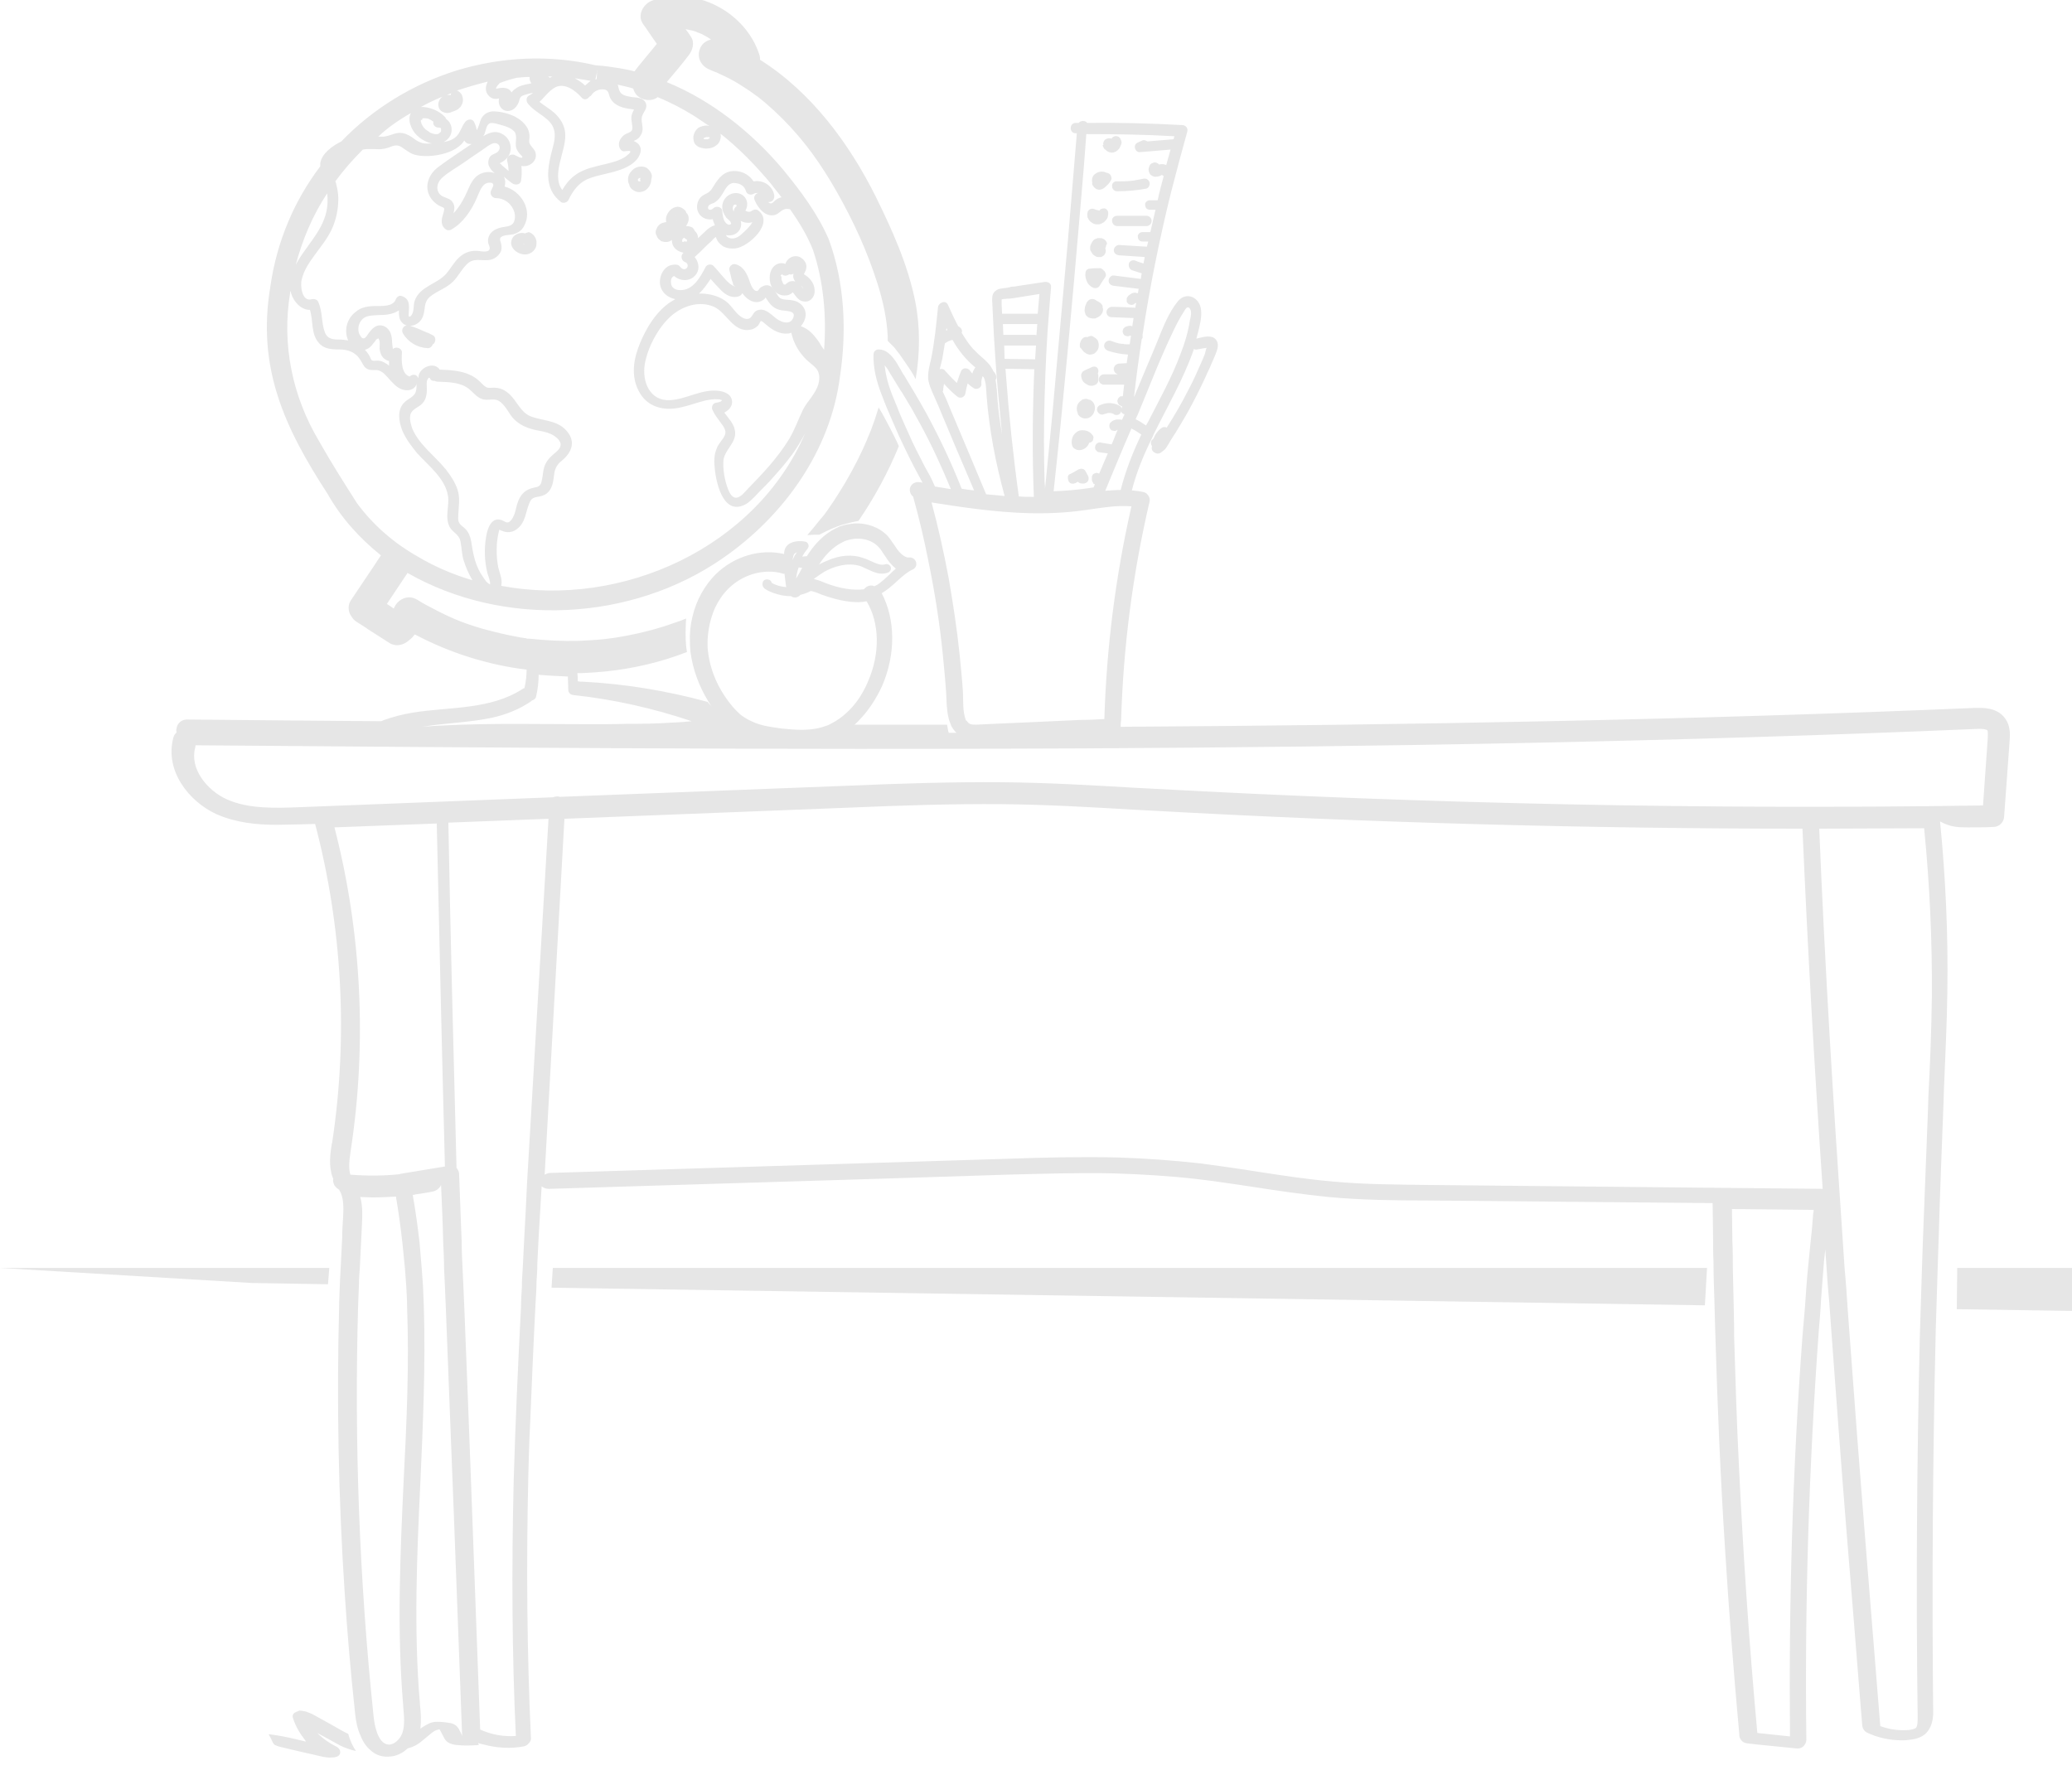 <svg version="1.1" id="Layer_1" xmlns="http://www.w3.org/2000/svg" xmlns:xlink="http://www.w3.org/1999/xlink" x="0px" y="0px"
	 viewBox="0 0 482 413" style="enable-background:new 0 0 482 413;" xml:space="preserve">
<style type="text/css">
	.st0{fill:#E6E6E6;}
</style>
<g>
	<polygon class="st0" points="128.3,299.6 396.6,303.7 397.1,295 128.6,295 	"/>
	<path class="st0" d="M455.3,295c0,3.2-0.1,6.4-0.1,9.6L482,305v-10H455.3z"/>
	<polygon class="st0" points="76.6,295 0,295 58.5,298.5 76.3,298.8 	"/>
	<path class="st0" d="M77.5,401.5c-1.5-0.8-3-1.7-4.5-2.5c-0.5-0.3-1.1-0.5-1.6-0.7c-0.5-0.2-1-0.2-1.5-0.3c-0.1,0-0.2,0-0.3,0
		c-0.2,0.1-0.4,0.2-0.7,0.3c-0.7,0.3-1,0.8-0.7,1.6c0.6,1.8,1.6,3.5,2.8,5c0,0.1,0.1,0.1,0.1,0.2c0,0,0,0,0,0.1
		c-2.8-0.7-5.7-1.4-8.6-1.7c0,0.1,0.1,0.2,0.1,0.2c0.3,0.5,0.6,1.1,0.8,1.6c0.2,0.4,0.4,0.7,0.8,0.8c0.4,0.2,0.9,0.3,1.3,0.4
		c1.5,0.4,3,0.7,4.6,1.1c1.5,0.3,3,0.7,4.4,1c0.9,0.2,1.8,0.4,2.8,0.3c0.4,0,0.8-0.1,1.1-0.2c0.8-0.3,1-1.2,0.4-1.9
		c-0.2-0.2-0.4-0.4-0.7-0.5c-1.4-0.7-2.7-1.6-3.9-2.7c-0.1-0.1-0.2-0.3-0.4-0.4c0.1,0,0.2,0.1,0.2,0.1c1.7,0.9,3.4,1.9,5.1,2.8
		c1.2,0.6,2.4,1,3.7,1.3c0,0,0,0,0,0c-0.8-1.2-1.4-2.5-1.8-4C79.9,402.9,78.7,402.2,77.5,401.5z"/>
	<path class="st0" d="M457.8,192.5c2,0,3.9,0,5.9-0.1c1.3,0,2.4-1,2.5-2.3l0.6-8.2l0.7-9.7c0.1-1.3,0.2-3.4-1.1-5.1
		c-1.9-2.6-5.3-2.4-6.8-2.4c-66,2.8-132.6,4-198.9,4.4c0-0.5,0-1,0.1-1.5c0.5-17.1,2.7-34.1,6.6-50.8c0.2-0.7-0.1-1.4-0.6-1.9
		c-0.2-0.2-0.5-0.3-0.7-0.4c-0.9-0.2-1.8-0.3-2.8-0.4c1.1-4.4,2.9-8.6,4.9-12.6c0-0.1,0.1-0.2,0.1-0.3c3.2-6.5,6.9-12.8,9.3-19.6
		c0-0.1,0.1-0.2,0.1-0.4c0.2,0.1,0.5,0.2,0.8,0.1c0.6-0.1,1.1-0.2,1.7-0.3c0.2,0,0.3,0,0.5-0.1c-0.2,0.4-0.3,1.1-0.4,1.4
		c-0.2,0.6-0.5,1.2-0.7,1.7c-1,2.3-2,4.6-3.2,6.8c-1.5,3-3.2,5.9-5,8.7c-0.3-0.2-0.7-0.2-1.1,0c-1,0.7-1.6,1.6-2,2.6c0,0,0,0,0,0
		c-0.7,0.4-0.7,1.2-0.3,1.7c-0.2,0.6,0,1.2,0.6,1.5c0.4,0.3,0.9,0.3,1.3,0.1c0.1-0.1,0.3-0.2,0.4-0.3c0.9-0.5,1.4-1.6,2-2.6
		c0.9-1.4,1.8-2.8,2.6-4.2c1.7-2.8,3.2-5.7,4.6-8.6c0.7-1.4,1.3-2.9,2-4.3c0.5-1.3,1.2-2.6,1.6-3.9c0-0.1,0.1-0.3,0.1-0.4
		c0.1-0.3,0.1-0.6,0.1-1c-0.1-0.8-0.6-1.5-1.4-1.7c-1.1-0.3-2.4,0.1-3.6,0.4c0.1-0.5,0.3-1,0.4-1.5c0.4-1.6,0.9-3.5,0.7-5.2
		c-0.3-2.9-3.4-4.4-5.4-2c-2.2,2.7-3.5,6.2-4.8,9.4c-1.5,3.7-3.1,7.3-4.6,11c-0.3,0.6-0.5,1.3-0.8,1.9c0.5-4.5,1.1-9,1.8-13.5
		c0.1-0.1,0.2-0.2,0.2-0.4c0-0.2,0-0.4,0-0.7c1.7-11.1,3.9-22.1,6.6-33c1.2-4.7,2.5-9.5,3.8-14.2c0.2-0.8-0.4-1.5-1.2-1.5
		c-7.4-0.4-14.7-0.6-22.1-0.5c-0.4-0.6-1.5-0.6-2,0c-0.2,0-0.5,0-0.7,0c-1.5,0-1.5,2.4,0,2.4c0.1,0,0.2,0,0.3,0
		c-0.7,8.4-1.4,16.8-2.1,25.2c-1.2,13.4-2.4,26.8-3.6,40.2c-0.6,5.8-1.1,11.6-1.7,17.3c0,0.1,0,0.2,0,0.4c0-0.6,0-1.2-0.1-1.8
		c-0.2-6.6-0.2-13.2,0-19.8c0.2-6.9,0.5-13.9,1.1-20.8c0.1-1.6,0.3-3.3,0.4-4.9c0.1-0.9-0.8-1.3-1.5-1.2c-2,0.3-4,0.6-6,0.9
		c-0.5,0.1-1,0.2-1.6,0.2c-0.1,0-0.2,0-0.4,0.1c-0.3,0.1-0.6,0.1-1,0.2c-0.8,0.1-1.7,0.1-2.3,0.6c-0.8,0.5-0.9,1.3-0.9,2.2
		c0,0.7,0.1,1.4,0.1,2.1c0.1,2.1,0.2,4.1,0.3,6.1c0.1,1.6,0.2,3.1,0.3,4.7c0.2,3,0.4,5.9,0.7,8.9c0.3,3.2,0.6,6.3,0.9,9.5
		c-0.6-3.4-1-6.8-1.2-10.2c0-0.2,0-0.4-0.1-0.7c0-0.6-0.1-1.2-0.2-1.8c0.3-0.5,0.2-1-0.1-1.5c-0.1-0.2-0.2-0.3-0.4-0.5
		c-0.2-0.5-0.5-0.9-0.8-1.4c-0.8-1-1.8-1.8-2.8-2.7c-0.4-0.4-0.8-0.8-1.2-1.2c-1-1.1-1.8-2.4-2.6-3.7c0-0.1,0.1-0.2,0.1-0.3
		c0-0.5-0.4-1-0.9-1.2c-0.4-0.8-0.9-1.7-1.3-2.6c-0.4-0.8-0.7-1.6-1.1-2.4c-0.2-0.5-0.7-0.7-1.2-0.6c-0.2,0.1-0.5,0.2-0.7,0.4
		c-0.2,0.2-0.4,0.5-0.4,0.8c-0.4,4-0.8,8-1.6,12c-0.3,1.3-0.7,2.7-0.7,4.1c0,0.4,0,0.7,0.1,1.1c0.4,1.8,1.4,3.6,2.1,5.3
		c2.8,6.7,5.6,13.4,8.5,20.1c-1-0.1-1.9-0.2-2.9-0.4c-2.4-6.1-5.2-12-8.3-17.7c-0.9-1.6-1.8-3.2-2.7-4.7c-0.8-1.3-1.6-2.7-2.4-4
		c0,0,0-0.1-0.1-0.1c-0.9-1.5-2-3.9-3.6-5.1c-0.6-0.5-1.4-0.8-2.2-0.8c-0.7,0-1.2,0.5-1.2,1.2c-0.1,3.1,0.7,6.2,1.8,9.1
		c0.1,0.2,0.1,0.3,0.2,0.5c0.7,1.9,1.5,3.8,2.3,5.6c0.6,1.3,1.1,2.6,1.7,3.9c0.1,0.1,0.1,0.3,0.2,0.4c1.4,3,2.8,5.9,4.4,8.8
		c0.3,0.5,0.5,1,0.8,1.5c-0.2,0-0.4-0.1-0.6-0.1c-1-0.2-2,0.3-2.3,1.3c-0.2,0.7,0.1,1.6,0.7,2c1.4,5,2.6,10.1,3.6,15.2
		c0,0.2,0.1,0.4,0.1,0.5c1.4,6.9,2.5,13.9,3.2,20.9c0.3,3,0.6,6.1,0.8,9.1c0.1,2,0.1,4.1,0.6,6c0.1,0.5,0.3,0.9,0.5,1.4
		c0,0,0,0.1,0,0.1c0.3,0.7,0.8,1.3,1.3,1.8c-0.6,0-1.2,0-1.8,0c0-0.1,0-0.2-0.1-0.3c-0.1-0.5-0.2-1-0.3-1.6c-7.1,0-14.3,0-21.4,0
		c-0.1,0-0.1,0.1-0.2,0.1c0,0,0.1-0.1,0.1-0.1c0.4-0.4,0.9-0.8,1.3-1.3c2-2.1,3.7-4.7,5.1-7.7c3.2-7.4,3.1-15.5-0.1-21.6
		c0.1,0,0.1-0.1,0.2-0.1c1.3-0.8,2.4-1.8,3.5-2.8c1.1-1,2.2-2,3.5-2.6c0.7-0.3,1-1,0.8-1.7c-0.2-0.7-0.9-1.2-1.6-1.1
		c-0.7,0.1-1.6-0.5-2.4-1.4c-0.3-0.4-0.7-0.9-1-1.4c-0.5-0.7-1-1.5-1.6-2.2c-1.9-2-4.8-3.1-7.8-2.9c-1.2,0.1-2.3,0.3-3.4,0.7
		c-0.1,0.1-0.3,0.1-0.4,0.2c-3.4,1.5-5.7,4.3-7.2,6.7c-0.4,0-0.7,0.1-1.1,0.1c0.4-0.7,0.8-1.3,1.3-1.9c0.2-0.3,0.3-0.7,0.1-1
		c-0.1-0.3-0.4-0.6-0.8-0.6c-0.5-0.1-1-0.1-1.4-0.1c-1.5,0.1-2.6,0.6-3.1,1.6c-0.2,0.4-0.3,0.9-0.3,1.3c0,0,0,0.1,0,0.1
		c-5.5-1.3-11.6,0.5-15.9,4.7c-2.6,2.6-4.5,6-5.4,9.8c-0.5,2-0.7,4-0.6,6.1c0,0.2,0,0.3,0,0.5c0,0.5,0.1,1,0.1,1.5
		c0.5,4.1,2,8.2,4.3,11.9c0.2,0.3,0.4,0.7,0.7,1c-0.3-0.3-0.7-0.7-1-1.1c-9.5-2.6-19.3-4.2-29-4.7c-0.4,0-0.8,0-1.2-0.1
		c0-0.6,0-1.3-0.1-1.9c0.4,0,0.8,0,1.2,0c1.9-0.1,3.7-0.2,5.6-0.4c6.5-0.7,12.8-2.2,18.7-4.5c-0.1-0.5-0.1-1-0.2-1.5
		c-0.2-2.1-0.1-4.2,0-6.3c-0.9,0.4-1.7,0.7-2.7,1c-3.6,1.3-7.4,2.3-11.1,3c-2.1,0.4-3.5,0.6-5.2,0.8c-2,0.2-3.9,0.3-5.9,0.4
		c-3.9,0.1-7.7-0.1-11.5-0.5c0,0-0.3,0-0.4,0c-0.1,0-0.3,0-0.4-0.1c-0.5-0.1-0.9-0.1-1.4-0.2c-1-0.2-2-0.4-3-0.6
		c-1.9-0.4-3.8-0.9-5.7-1.4c-3.8-1.1-6.9-2.3-10.2-4c-1.8-0.9-3.5-1.8-5.1-2.8c-2.2-1.3-4.6,0-5.4,2.1c-0.5-0.4-1.1-0.7-1.6-1.1
		c1.6-2.4,3.2-4.8,4.8-7.2c22.4,12.8,52.1,11.3,73.3-3.4c14.2-9.8,25.1-25,27.3-42.3c1.6-10.6,1.1-21.8-2.6-31.9
		c-2.6-6-6.5-11.2-10.6-16.2c-7.3-8.7-16.6-16.1-27.1-20.4c1.7-2,3.4-4,5-6.1c1-1.2,1.6-3.1,0.6-4.5c-0.4-0.6-0.8-1.2-1.2-1.7
		c0,0,0.1,0,0.1,0c0.5,0.1,1,0.2,1.4,0.3c0.5,0.1,0.9,0.3,1.4,0.5c0,0,0.1,0,0.1,0c0.2,0.1,0.4,0.2,0.7,0.3c0.8,0.4,1.5,0.8,2.2,1.3
		c-1.3,0.3-2.3,1.1-2.7,2.5c-0.6,2.1,0.7,3.9,2.6,4.6c0.4,0.2,0.8,0.3,1.2,0.5c0,0,0.1,0,0.1,0c0.2,0.1,0.4,0.2,0.6,0.3
		c0.9,0.4,1.7,0.8,2.5,1.2c1.6,0.8,3.1,1.8,4.6,2.8c0.7,0.5,1.4,1,2.1,1.5c0.1,0.1,0.5,0.4,0.5,0.4c0.4,0.3,0.7,0.6,1.1,0.9
		c1.4,1.2,2.7,2.4,4,3.7c5.2,5.2,9,10.6,12.7,17.1c4,7.1,7,13.7,9.4,21.2c1.3,4.1,2.2,8.2,2.4,12.3c0,0.4,0,0.7,0,1.1
		c0.5,0.5,1,1,1.5,1.5c0.9,1.1,1.7,2.2,2.5,3.4c0.9,1.3,1.8,2.6,2.5,4c1-5.9,1.1-12-0.1-18.1c-1.7-8.5-5.4-16.7-9.2-24.4
		c-6.2-12.4-15-24.3-26.9-31.8c0-0.3,0-0.6-0.1-1c-3.1-10-14.8-16.3-24.9-12.8c-2.1,0.7-3.7,3.4-2.2,5.5c1.1,1.5,2.1,3.1,3.2,4.6
		c-1.4,1.7-2.8,3.4-4.2,5.1c-0.2,0.3-0.5,0.6-0.7,0.9c-0.1,0.1-0.2,0.3-0.3,0.4c-1.1-0.3-2.2-0.5-3.3-0.7c-1.9-0.3-3.7-0.6-5.7-0.7
		c0,0,0,0,0,0c-11-2.6-22.2-1.9-32.4,1.2c-10.2,3.2-19.5,8.9-26.8,16.5c-2,1-4.6,2.8-4.9,5.1c0,0.2,0,0.5,0,0.7
		c-6,7.9-10.1,17.4-11.6,27.9c-3.2,19,3.3,32.9,13.3,48.3c3.1,5.5,7.4,10.3,12.4,14.3c-0.4,0.7-0.9,1.3-1.3,2
		c-1.9,2.8-3.8,5.7-5.7,8.5c-0.6,0.9-0.6,2-0.3,2.9c0.1,0.3,0.3,0.6,0.5,0.9c0.3,0.5,0.7,0.9,1.2,1.2c0.9,0.6,1.8,1.1,2.6,1.7
		c1.7,1.1,3.3,2.1,5,3.2c0.4,0.3,0.9,0.4,1.4,0.5c1.1,0.1,2.2-0.3,3.1-1.1c0.3-0.2,0.6-0.5,0.8-0.7c0.2-0.2,0.4-0.5,0.6-0.7
		c8.1,4.3,17,7.1,26,8.2c0,1.5-0.2,2.9-0.5,4.3c-0.1,0-0.2,0.1-0.3,0.1c-7.6,5-17,4.2-25.7,5.6c-2.4,0.4-4.7,1-6.9,1.8
		c-0.1,0.1-0.3,0.1-0.4,0.2c-7.9-0.1-15.9-0.1-23.8-0.2c-7.1-0.1-14.3-0.1-21.4-0.2c0,0,0,0,0,0c-1.2,0-2.2,0.8-2.4,1.9
		c0,0.2-0.1,0.4-0.1,0.5c0,0.2,0,0.4,0.1,0.6c-0.4,0.3-0.7,0.8-0.8,1.3c-2,7.7,3.7,14.8,10,17.7c4.5,2,9.4,2.5,14,2.5
		c1.9,0,3.7-0.1,5.4-0.1l3.6-0.1c0,0,0,0,0,0c6.3,23.9,7.7,49.4,4,73.9c0,0.1,0,0.3-0.1,0.4c-0.4,2.5-0.8,5.3,0.2,8
		c0,0,0,0.1,0.1,0.1c0,0.1,0,0.2,0,0.2c-0.1,0.5,0.1,1.1,0.3,1.5c0.3,0.4,0.7,0.8,1.1,1c0.1,0.3,0.3,0.5,0.4,0.8
		c0.7,1.7,0.6,3.8,0.5,5.8c-0.1,1.5-0.2,3-0.2,4.5c-0.1,2-0.2,4-0.3,6c-0.1,1.3-0.1,2.5-0.2,3.8c-0.1,1.7-0.1,3.5-0.2,5.2
		c0,0.2,0,0.3,0,0.5c-0.6,22.5-0.2,45,1.3,67.5c0.6,9.2,1.4,18.5,2.4,27.7c0.2,2.1,0.6,3.8,1.3,5.3c0.6,1.5,1.4,2.6,2.4,3.4
		c0.9,0.8,2,1.3,3.3,1.4c0.2,0,0.5,0,0.7,0c0.9,0,1.8-0.2,2.6-0.6c0.7-0.3,1.4-0.8,1.9-1.3c1.2-0.3,2.4-0.9,3.3-1.7
		c0.7-0.6,1.5-1.2,2.3-1.9c0.5-0.4,1-0.7,1.6-0.8c0.2-0.1,0.3,0,0.4,0.2c0.3,0.6,0.7,1.3,1,1.9c0.4,0.7,1,1.1,1.8,1.3
		c0.4,0.1,0.8,0.2,1.2,0.2c1.7,0.2,3.4,0.1,5,0c-0.1-0.2-0.1-0.3-0.2-0.5c0.4,0.2,0.9,0.3,1.4,0.4c3,0.8,6.2,1,9.3,0.4
		c0.3-0.1,0.6-0.2,0.8-0.4c0.1-0.1,0.2-0.2,0.3-0.3c0.4-0.4,0.6-0.9,0.5-1.4c-0.9-19.4-1.1-40-0.6-61c0.1-3.8,0.2-7.7,0.4-11.5
		c0.4-9.6,0.8-19.3,1.3-28.9c0.1-1.5,0.2-3,0.2-4.5c0.1-1.5,0.2-3,0.2-4.5c0.1-2,0.2-4,0.3-6c0-0.6,0.1-1.1,0.1-1.7l0.6-10.1
		c0.5,0.4,1,0.6,1.7,0.6l78.3-2.4l28.1-0.9c8.2-0.2,16.8-0.5,25.1-0.3c6.5,0.2,12.9,0.6,19.1,1.3c2.7,0.3,5.5,0.7,8.2,1.1
		c1.6,0.2,3.2,0.5,4.7,0.7c5.8,0.9,11.9,1.8,17.9,2.4c7.6,0.7,15.3,0.8,22.7,0.8l65.4,0.6l1.2,0c0,0,0,0.1,0,0.1
		c0,2.5,0.1,5,0.1,7.6c0,2,0,4,0.1,6c0,2.9,0.1,5.8,0.2,8.7c0.1,2.4,0.1,4.8,0.2,7.3c0.5,17,1.2,34,2.3,51c0.9,14.4,2,28.7,3.3,42.9
		c0,0.1,0,0.2,0,0.3c0.1,0.9,0.8,1.7,1.8,1.8l2.6,0.3l6,0.6l3,0.3c0.1,0,0.1,0,0.2,0c0.5,0,1-0.2,1.3-0.5c0.4-0.4,0.7-0.9,0.7-1.5
		c-0.4-31.7,0.6-63.6,2.9-95.3c0.2-2.3,0.4-4.6,0.5-6.9c0.2-3,0.5-6.1,0.7-9.1c0.1-0.9,0.2-1.9,0.3-2.8c0.1,0.9,0.1,1.9,0.2,2.8
		c0.2,3,0.4,6.1,0.7,9.1c0.2,2.3,0.3,4.6,0.5,6.9c0.6,7.7,1.1,15.4,1.7,23c1.1,14.8,2.3,29.5,3.5,44.1c0.7,8.3,1.3,16.6,2,24.9
		c0.1,0.7,0.5,1.3,1.1,1.6c2.5,1.2,5.3,1.8,8.1,1.8c0.5,0,1.1,0,1.6-0.1c1.2-0.1,2.9-0.4,4.1-1.6c1.2-1.3,1.5-2.9,1.6-4.2
		c0-0.4,0-0.7,0-1c-0.3-29.4-0.1-59,0.6-88.5c0.1-2.2,0.1-4.3,0.2-6.5c0.1-3.2,0.2-6.3,0.3-9.5c0.1-2,0.1-4,0.2-6
		c0.3-10.3,0.7-20.5,1.1-30.7l0.1-3.2c0.3-7.5,0.7-15.3,0.8-23c0.2-13.1-0.4-26.4-1.7-39.5C453.7,192.5,455.8,192.5,457.8,192.5z
		 M113.1,135.3c-0.5-0.7-1-1.4-1.4-2.1c-1.3-2.3-1.7-4.7-2.1-7.3c-0.2-1.1-0.6-2.1-1.4-2.9c-0.5-0.5-1.1-0.8-1.4-1.4
		c-0.3-0.5-0.2-1.2-0.2-1.8c0.1-2.1,0.5-3.9-0.2-6c-0.6-1.7-1.6-3.2-2.7-4.6c-2.5-3.1-6.2-5.7-7.8-9.5c-0.3-0.9-0.6-1.9-0.5-2.8
		c0.1-1.5,1.5-1.9,2.5-2.7c1.1-0.9,1.4-2.2,1.4-3.6c0-0.6-0.1-1.3,0-1.9c0-0.2,0.5-1.2,0.7-0.7c0.2,0.5,0.7,0.7,1.1,0.6
		c0.2,0.1,0.4,0.2,0.7,0.2c2.5,0.1,5.3,0.1,7.3,1.7c0.9,0.7,1.6,1.7,2.7,2.2c1.2,0.6,2.3,0.1,3.5,0.3c1.7,0.3,2.8,2.7,3.8,4
		c1.5,1.8,3.4,2.6,5.7,3.1c1.1,0.2,2.3,0.4,3.4,0.9c1,0.5,2.4,1.5,2.2,2.7c-0.2,1-1.4,1.7-2.1,2.4c-0.8,0.7-1.4,1.6-1.7,2.6
		c-0.3,0.9-0.3,1.9-0.5,2.8c-0.2,1.1-0.4,1.7-1.6,1.9c-2.3,0.4-3.5,1.6-4.2,3.9c-0.3,1-0.4,2-0.9,2.9c-0.2,0.5-0.6,1.1-1.1,1.3
		c-0.5,0.2-0.9-0.2-1.4-0.4c-2.5-1.1-3.5,1.8-3.8,3.7c-0.5,2.9-0.4,5.8,0.3,8.6c0.2,0.7,0.7,1.8,0.6,2.6c0,0,0,0,0,0
		C113.7,135.8,113.4,135.6,113.1,135.3z M171,100.4c-0.2-1.8-1.5-3-2.5-4.4c0.9-0.5,1.7-1.2,1.8-2.3c0.1-2-1.9-2.7-3.5-2.8
		c-3.8-0.3-7.2,2-10.9,2.2c-4.7,0.3-6.6-4.3-5.9-8.4c0.7-3.9,2.9-8.1,5.8-10.9c2.7-2.5,6.6-3.9,10.1-2.5c3.2,1.3,4.6,6.2,8.7,5.4
		c0.7-0.1,1.3-0.5,1.8-1c0.1-0.1,0.5-1,0.6-1c0.3-0.1,1.1,0.8,1.3,0.9c1.4,1.2,3.1,2.2,5,2c0.3,0,0.6-0.1,0.8-0.2c0,0,0,0.1,0,0.1
		c0.5,2.3,1.7,4.4,3.4,6.1c0.8,0.8,1.8,1.4,2.5,2.3c0.7,1,0.7,2.2,0.4,3.4c-0.7,2.4-2.5,3.9-3.6,6c-1.1,2.3-1.9,4.6-3.2,6.8
		c-2.6,4.3-6.1,8-9.6,11.6c-0.7,0.7-1.7,2.1-2.8,2.1c-0.9,0-1.5-1.1-1.8-1.9c-0.8-2-1.3-4.7-1.1-6.9
		C168.7,104.5,171.3,103,171,100.4z M156.8,64.2c1.3,1.2,3.6,1.4,4.9-0.1c1.2-1.3,0.9-3.1-0.1-4.3c0.8-0.7,1.5-1.4,2.3-2.2
		c0.5-0.5,1-1,1.6-1.5c0.3-0.3,0.5-0.6,0.8-0.8c0.1-0.1,0.2-0.1,0.2-0.2c0.2,0.4,0.3,0.9,0.6,1.2c0.3,0.4,0.7,0.7,1.1,1
		c0.9,0.5,1.9,0.6,2.9,0.5c3.1-0.4,9.2-6,5.2-8.9c-0.5-0.3-1.1-0.1-1.5,0.2c-0.4,0.3-1,0.2-1.4-0.1c0.6-1,0.6-2.4-0.3-3.3
		c-1.4-1.4-3.8-0.8-4.7,0.9c-0.5,0.9-0.5,2-0.1,2.9c0.2,0.4,0.4,0.8,0.7,1.2c0.3,0.3,0.9,0.7,1,1.1c0.1,0.3,0.2,0.2-0.1,0.4
		c-0.3,0.2-0.7,0-0.9-0.2c-0.8-0.6-0.9-2.1-1-3c-0.1-0.9-1.5-1.2-2.1-0.5c-0.4,0.4-1.2,0.5-1.2-0.2c0-0.7,0.9-0.9,1.4-1.1
		c1.2-0.7,1.8-1.8,2.5-3c0.6-1,1.3-1.8,2.5-1.6c1.1,0.1,2.1,0.7,2.4,1.8c0.2,0.8,1.1,1.1,1.8,0.7c0.3-0.2,0.7-0.2,1.1-0.2
		c-0.8,0.2-1.2,1-0.8,1.8c0.8,1.8,2.5,3.9,4.7,3.3c1-0.3,1.6-1.4,2.7-1.4c0.3,0,0.5,0,0.8,0.1c2.1,3,4,6.1,5.3,9.4
		c2.5,7.4,3.2,15.5,2.6,23.3c-0.4-0.6-0.8-1.1-1.1-1.7c-1.1-1.6-2.4-3.2-4.3-3.8c1.3-1.5,1.7-3.7-0.1-5.2c-0.7-0.6-1.5-0.8-2.4-0.9
		c-0.9-0.1-2,0-2.6-0.7c-0.9-1.1-1.4-3-3.2-2.7c-0.4,0.1-0.8,0.3-1.2,0.6c-0.2,0.2-0.4,0.7-0.7,0.7c-0.9,0.1-1.5-1.6-1.7-2.2
		c-0.6-1.7-1.3-3.4-3.2-4c-0.9-0.3-1.8,0.6-1.5,1.5c0.3,0.9,0.4,2,0.8,2.9c0,0.4,0.2,0.6,0.5,0.7c-0.1,0-0.1,0-0.2,0
		c-0.3-0.1-0.6-0.3-0.9-0.5c-1.4-1.1-2.6-2.9-3.9-4.2c-0.5-0.6-1.6-0.4-1.9,0.3c-1.2,2.3-2.9,5.4-5.9,5.3c-1,0-2.1-0.5-2.1-1.7
		C156,65.1,156.2,64.5,156.8,64.2z M157.2,50.1c0-0.1,0-0.1,0.1-0.2C157.2,50,157.2,50.1,157.2,50.1
		C157.2,50.1,157.2,50.1,157.2,50.1z M157.5,51.4C157.5,51.4,157.4,51.4,157.5,51.4C157.4,51.4,157.4,51.4,157.5,51.4
		c-0.1-0.1-0.1-0.1-0.1-0.1c0,0,0,0,0-0.1c0,0,0,0,0,0c0,0,0,0,0,0c0,0,0-0.1,0-0.1C157.4,51.3,157.4,51.3,157.5,51.4
		C157.5,51.4,157.5,51.4,157.5,51.4z M155.1,52.5C155.1,52.5,155.1,52.5,155.1,52.5C155.1,52.5,155.1,52.5,155.1,52.5
		C155.1,52.5,155.1,52.5,155.1,52.5C155.1,52.5,155.1,52.5,155.1,52.5C155.1,52.5,155.1,52.5,155.1,52.5z M154.9,52.6
		C154.9,52.6,154.9,52.6,154.9,52.6C154.9,52.6,154.8,52.6,154.9,52.6C154.8,52.6,154.8,52.6,154.9,52.6z M157.1,53.9
		C157.1,53.9,157.1,53.9,157.1,53.9C157.1,53.9,157.1,53.9,157.1,53.9C157.1,53.9,157.1,53.9,157.1,53.9z M158.8,56.3
		C158.8,56.3,158.8,56.2,158.8,56.3c-0.1-0.1-0.1-0.1-0.1-0.2c0,0,0,0,0-0.1c0,0,0,0,0-0.1c0,0,0-0.1,0-0.1c0-0.1,0.1-0.1,0.1-0.2
		c0.1-0.1,0.1-0.1,0.2-0.2c0.1,0,0.1-0.1,0.2-0.1c0.1,0.2,0.3,0.3,0.5,0.4c0,0,0,0,0,0c0,0,0.1,0,0.1,0.1c0,0,0,0,0,0
		c0,0,0,0.1,0,0.1c0,0.1,0,0.1,0,0.2c0,0,0,0.1,0,0.1c0,0,0,0,0,0c0,0,0,0,0,0c0,0,0,0,0,0c0,0-0.1,0-0.1,0c-0.1,0-0.2,0-0.2,0
		c-0.1,0-0.2,0-0.3-0.1C159,56.4,158.9,56.3,158.8,56.3z M171.3,48c-0.4,0.3-0.6,0.7-0.6,1.2c-0.1-0.1-0.2-0.3-0.2-0.5
		c-0.1-0.3,0-1.2,0.6-1.1C171.2,47.6,171.5,47.8,171.3,48z M171.4,54.2c0.9-0.7,1.2-1.8,0.9-2.8c0.8,0.4,1.8,0.6,2.7,0.3
		c-0.4,1-2.7,3-3,3.2c-0.7,0.5-1.7,0.8-2.5,0.4c-0.3-0.1-0.5-0.3-0.6-0.6C169.8,54.9,170.7,54.7,171.4,54.2z M165.3,64.9
		c0.8,0.9,1.6,1.8,2.5,2.7c0.8,0.8,1.9,1.5,3,1.5c1,0,1.6-0.3,1.9-0.9c0.7,1.1,2,2.1,3.3,2.1c0.7,0,1.3-0.3,1.8-0.7
		c0.1-0.1,0.2-0.2,0.3-0.4c0.1,0.2,0.2,0.4,0.4,0.6c0.8,1.3,1.7,2.1,3.3,2.4c1.1,0.2,3.5,0,2.7,1.8c-0.8,1.9-3.2,0.8-4.3-0.2
		c-1.1-0.9-2.4-2.2-4-1.6c-0.9,0.3-1,1.1-1.6,1.7c-0.5,0.5-1.4,0.3-1.9,0c-1.5-0.8-2.4-2.7-3.7-3.7c-1.3-1-2.9-1.6-4.6-1.8
		c-0.6-0.1-1.2-0.1-1.8-0.1C163.7,67.3,164.5,66.1,165.3,64.9z M164.5,32.4c-0.2,0-0.3,0-0.5,0c-0.1,0-0.2,0-0.3-0.1
		c0,0,0-0.1,0-0.1c0,0,0-0.1,0.1-0.1c0,0,0,0,0.1-0.1c0,0,0.1,0,0.1,0c0.1,0,0.2-0.1,0.3-0.1c0.1,0,0.3,0,0.4,0c0.1,0,0.3,0,0.4,0.1
		c0,0,0,0,0,0.1c0,0,0,0,0,0c0,0,0,0,0,0c0,0,0,0-0.1,0.1c0,0-0.1,0.1-0.2,0.1C164.8,32.3,164.7,32.4,164.5,32.4z M147.1,29.5
		c0,0.6,0,0.9-0.5,1.2c-0.5,0.3-1,0.4-1.4,0.7c-0.9,0.7-1.5,1.8-1.1,2.9c0.2,0.5,0.6,1,1.2,0.9c0.2,0,1.2-0.2,1.3,0
		c0.2,0.3-0.7,0.9-0.9,1.1c-0.6,0.5-1.4,0.8-2.1,1.1c-1.7,0.6-3.5,0.9-5.3,1.4c-1.6,0.4-3.3,1-4.7,2.1c-1.2,0.9-2.1,2.1-2.8,3.3
		c-2.6-3.4,0.8-9,0.7-12.7c0-2.1-1-3.8-2.5-5.2c-1.1-1-2.4-1.7-3.5-2.6c1.2-1.1,2.2-2.6,3.7-3.4c2.2-1.1,4.7,0.8,6.1,2.4
		c0.6,0.7,1.4,0.4,1.8-0.2c0.2-0.1,0.4-0.2,0.5-0.4c0.6-0.9,1.7-1.4,2.8-1.3c1.3,0.1,1.1,1.1,1.6,2.1c1,1.8,3.1,2.3,5,2.5
		c0.2,0,0.3,0.1,0.5,0.1c-0.2,0.3-0.4,0.8-0.5,1.1C146.7,27.4,147,28.4,147.1,29.5z M119,21.5c-0.6-1.2-2.1-1.2-3.3-0.9
		c-0.1,0-0.2,0-0.3,0.1c0-0.1,0-0.1,0-0.1c0-0.4,0.5-0.9,0.8-1.2c0,0,0-0.1,0.1-0.1c1.3-0.5,2.6-0.9,3.9-1.2c1-0.1,2-0.2,3-0.2
		c0,0.3,0,0.6,0.1,0.9c0.1,0.2,0.2,0.4,0.3,0.6c-0.5,0.1-1,0.2-1.5,0.3c-0.9,0.2-1.7,0.5-2.4,1.1C119.5,20.9,119.2,21.2,119,21.5z
		 M136.1,19.9c-0.7-0.7-1.5-1.2-2.4-1.7c1.2,0.2,2.5,0.4,3.7,0.6C137,19.1,136.6,19.5,136.1,19.9z M127.9,18.1
		c-0.1-0.1-0.2-0.2-0.4-0.3c0.3,0,0.6,0,1,0C128.3,17.9,128.1,18,127.9,18.1z M138.9,16.4c0,0,0,0.2,0,0.3c0,0.5-0.1,1.1-0.1,1.7
		c-0.1,0-0.2,0.1-0.3,0.1c0.1-0.5,0.3-1.3,0.4-1.8C138.8,16.6,138.8,16.5,138.9,16.4z M105,21.7c-0.1,0.1-0.1,0.1-0.1,0.2
		c0,0.1,0,0.1-0.1,0.2c-0.3,0-0.6,0-0.9,0C104.3,22,104.6,21.8,105,21.7z M98.6,27.5c0.1,0,0.2,0,0.3,0c0.2,0,0.4,0.1,0.6,0.1
		c0.2,0,0.3,0.1,0.4,0.2c0,0,0,0,0.1,0c0.1,0,0.2,0.1,0.2,0.1c0.2,0.1,0.4,0.3,0.6,0.4c0,0.2,0,0.3,0,0.5c0.2,0.7,0.8,0.9,1.4,0.9
		c0,0,0,0,0,0c0,0,0,0,0,0c0,0,0,0,0.1,0c0,0,0,0,0,0c0,0,0,0,0,0c0,0,0,0,0,0c0,0,0,0,0.1,0c0,0,0,0-0.1,0c0,0,0,0,0,0c0,0,0,0,0,0
		c0,0,0,0,0,0c0,0,0,0,0,0c0,0,0,0,0,0c0,0,0,0,0,0c0,0,0,0,0,0c0,0,0,0,0,0c0,0,0,0,0,0c-0.1,0,0,0,0,0c0,0,0,0,0,0c0,0,0,0,0,0
		c0,0,0,0,0,0c0,0,0.1,0,0.1,0c0,0,0.1,0.1,0.1,0.1c0,0,0,0.1,0.1,0.1c0,0,0,0,0,0.1c0,0,0,0,0,0c0,0,0,0,0,0c0,0,0,0,0,0
		c0,0,0,0.1,0,0.1c0,0,0,0,0,0c0,0,0,0,0,0c0,0,0,0,0,0c0,0,0,0,0,0c0,0,0,0,0,0.1c0,0,0,0,0,0c0,0,0,0.1,0,0.1c0,0,0,0,0,0
		c0,0,0,0.1,0,0.1c0,0,0,0.1,0,0.1c0,0,0,0,0,0.1c-0.1,0.1-0.1,0.1-0.2,0.2c0,0-0.2,0.1-0.2,0.2c0,0-0.1,0-0.1,0.1c0,0,0,0,0,0
		c-0.1,0-0.2,0.1-0.4,0.1c0,0-0.3,0-0.3,0c-0.1,0-0.1,0-0.2,0c0,0,0,0,0,0c-0.2,0-0.3-0.1-0.5-0.1c-0.1,0-0.2-0.1-0.2-0.1
		c0,0,0,0,0,0c0,0,0,0-0.1,0c-0.3-0.1-0.6-0.3-0.8-0.5c-0.1,0-0.1-0.1-0.2-0.1c0,0,0,0,0,0c0,0,0,0,0,0c-0.1-0.1-0.3-0.2-0.4-0.3
		c-0.1-0.1-0.2-0.2-0.3-0.3c0,0-0.1-0.1-0.1-0.1c0,0,0,0,0,0c-0.2-0.2-0.3-0.5-0.5-0.8c0,0-0.1-0.3-0.1-0.3c0,0,0-0.2-0.1-0.3
		c0,0,0-0.1,0-0.1c0-0.1,0-0.2,0-0.2c0,0,0,0,0,0c0,0,0-0.1,0-0.1c0,0,0,0,0,0c0,0,0.1,0,0.1,0c0.1,0,0.1,0,0.2,0
		C98.2,27.5,98.4,27.5,98.6,27.5z M102.6,30.2C102.6,30.2,102.6,30.2,102.6,30.2C102.6,30.2,102.6,30.2,102.6,30.2
		C102.6,30.2,102.6,30.2,102.6,30.2z M95.6,26.3c-0.5,0.8-0.4,2-0.1,2.8c0.6,1.9,2.2,3.3,4,4c1.8,0.7,4,0.4,5.1-1.3
		c0.6-0.9,0.6-2.2,0.1-3.1c-0.2-0.4-0.5-0.7-0.9-1c-0.1-0.1-0.1-0.3-0.2-0.4c-1.3-1.4-3.1-2.2-5-2.4c-0.2,0-0.5,0-0.7,0
		c1.6-0.9,3.3-1.7,5-2.4c0,0,0,0,0,0c-0.9,0.7-1.2,1.9-0.7,2.8c0.3,0.6,1,0.9,1.7,1c0.5,0,0.9-0.1,1.3-0.3c0.4-0.1,0.8-0.3,1.2-0.5
		c0.4-0.3,0.8-0.6,1-1.1c0.3-0.6,0.4-1.1,0.2-1.8c-0.1-0.6-0.5-1.1-1-1.4c-0.1-0.1-0.3-0.1-0.4-0.1c2.4-0.8,4.8-1.5,7.2-2.1
		c0,0,0,0,0,0.1c-0.4,0.9-0.6,1.9,0,2.8c0.5,0.8,1.3,1.2,2.2,1.1c0.2,0,0.4-0.1,0.5-0.1c-0.1,0.4-0.1,0.9,0,1.3
		c0.3,1.1,1.3,1.8,2.4,1.6c1.1-0.2,1.8-1.1,2.2-2.1c0.1-0.4,0.2-0.9,0.5-1.2c0.2-0.2,0.5-0.3,0.8-0.4c0.6-0.2,1.3-0.4,2-0.5
		c-0.3,0.2-0.6,0.5-0.9,0.6c-0.8,0.4-0.7,1.4-0.3,1.9c1.2,1.5,3,2.4,4.5,3.7c2.1,1.8,2,4,1.3,6.5c-1.2,4.4-2.3,9.5,1.9,12.7
		c0.5,0.4,1.4,0.1,1.7-0.4c1.1-2.3,2.5-4.2,4.9-5.1c2.1-0.8,4.4-1.1,6.6-1.8c1.9-0.6,4.3-1.7,5.1-3.7c0.7-1.6-0.1-2.7-1.4-3.2
		c0.4-0.2,0.7-0.3,0.8-0.4c0.5-0.3,0.8-0.8,1.1-1.4c0.5-1.3-0.2-2.4,0-3.7c0.2-1.2,1.5-2,0.9-3.4c-0.6-1.2-2-1.2-3.1-1.3
		c-1-0.2-2.4-0.3-2.9-1.3c-0.3-0.5-0.3-1.1-0.5-1.6c1.2,0.3,2.4,0.5,3.6,0.9c0.2,0.6,0.4,1.1,0.9,1.6c1.2,1.2,3.4,1.5,4.8,0.4
		c2.9,1.2,5.6,2.6,8.2,4.2c1.3,0.8,2.5,1.7,3.8,2.5c-0.2,0-0.4-0.1-0.6-0.1c-0.6,0-1.3,0.2-1.9,0.5c-0.5,0.4-0.9,0.9-1.1,1.6
		c-0.2,0.6-0.1,1.3,0.1,1.9c0.3,0.6,1,1.1,1.7,1.2c0.6,0.2,1.2,0.2,1.9,0.1c1.1-0.2,2.3-1,2.5-2.2c0.1-0.4,0.1-0.8,0-1.2
		c4.3,3.4,8.2,7.4,11.7,11.6c0.8,1.1,1.7,2.1,2.5,3.2c0,0,0,0,0,0c-0.5,0.1-0.9,0.3-1.3,0.6c-0.3,0.2-0.7,0.7-1,0.8
		c-0.3,0.1-0.6-0.1-0.8-0.3c0.1,0,0.1,0,0.2,0c0.9,0,1.3-0.8,1.2-1.6c-0.4-2.3-2.7-3.6-4.8-3.2c-0.9-1.4-2.4-2.3-4.1-2.4
		c-2.6-0.2-4,1.5-5.2,3.5c-0.3,0.5-0.6,1-1.1,1.4c-0.6,0.4-1.2,0.6-1.7,1c-0.8,0.7-1.2,1.9-1,3c0.4,1.8,2.1,2.6,3.6,2.3
		c0.1,0.5,0.3,0.9,0.5,1.4c-0.7,0.2-1.5,0.7-2,1.2c-0.6,0.6-1.3,1.2-1.9,1.8c0-0.2-0.1-0.4-0.1-0.6c-0.1-0.4-0.3-0.7-0.6-1
		c0,0-0.1-0.1-0.1-0.1c-0.1-0.3-0.3-0.6-0.6-0.8c-0.4-0.2-0.9-0.3-1.4-0.3c0.2-0.3,0.4-0.7,0.5-1c0.1-0.3,0.1-0.5,0.1-0.8
		c0-0.4-0.1-0.7-0.3-1c0-0.1-0.1-0.2-0.2-0.2c-0.1-0.3-0.2-0.6-0.5-0.8c-0.4-0.4-1-0.7-1.6-0.7c-0.7,0.1-1.2,0.3-1.7,0.8
		c-0.4,0.4-0.7,0.9-0.9,1.5c-0.1,0.4-0.1,0.9,0,1.3c0,0,0,0-0.1,0c-0.2,0-0.3,0-0.5,0.1c-0.2,0-0.4,0.1-0.6,0.2
		c-0.2,0.1-0.4,0.2-0.5,0.4c-0.2,0.1-0.3,0.3-0.4,0.5c-0.1,0.1-0.1,0.3-0.2,0.4c0,0.1,0,0.1-0.1,0.2c-0.1,0.4-0.1,0.7,0,1
		c0,0.1,0,0.1,0.1,0.2c0.1,0.2,0.1,0.3,0.2,0.5c0.1,0.2,0.3,0.4,0.4,0.5c0.1,0.1,0.3,0.2,0.4,0.3c0.1,0.1,0.3,0.2,0.5,0.2
		c0.2,0.1,0.5,0.1,0.7,0.1c0.2,0,0.5,0,0.7-0.1c0.3-0.1,0.5-0.2,0.7-0.4c0,0.5,0.1,1,0.3,1.4c0.5,0.9,1.4,1.4,2.4,1.6
		c0,0-0.1,0.1-0.1,0.1c-0.7,0.7-0.3,1.8,0.5,2.1c1.1,0.4,0.5,2.1-0.7,1.5c-0.5-0.3-0.6-0.8-1.2-0.9c-0.5-0.1-1,0-1.5,0.1
		c-2.1,0.7-3,3.5-2.2,5.4c0.6,1.4,1.9,2.2,3.3,2.5c-0.7,0.4-1.4,0.8-2,1.3c-2.9,2.3-4.8,5.6-6.2,8.9c-1.5,3.6-2.2,7.6-0.3,11.2
		c1.9,3.7,5.8,4.7,9.7,3.8c1.9-0.4,3.7-1.1,5.7-1.6c1-0.2,2-0.4,3-0.3c0.2,0,0.4,0,0.6,0.1c0.6,0.2,0.3,0,0.3,0.2
		c-0.1,0.3-1.1,0.5-1.4,0.5c-0.8,0.2-1.1,1.1-0.7,1.8c0.5,1.1,1.2,1.9,1.9,2.9c0.6,0.8,1.4,1.8,0.9,2.9c-0.5,1.1-1.5,1.9-1.9,3.1
		c-0.5,1.2-0.6,2.5-0.5,3.8c0.2,3.4,1.8,11.9,7.1,9.2c1-0.5,1.8-1.4,2.7-2.3c1-1.1,2.1-2.1,3.1-3.2c1.8-2,3.6-4,5.2-6.2
		c1.1-1.5,2.1-3.2,3-4.9c-11.4,26.5-42.5,40.8-70.7,35.5c0-0.3,0.1-0.5,0.1-0.8c0-1.4-0.7-2.7-0.9-4.1c-0.3-1.7-0.3-3.4-0.2-5.1
		c0.1-0.8,0.2-1.6,0.4-2.4c0-0.1,0.1-0.5,0.2-0.7c0,0.1,0.5,0.3,0.6,0.3c1.1,0.5,2.3,0.4,3.3-0.3c2.3-1.6,2.1-4.2,3.2-6.5
		c0.7-1.4,2-0.9,3.2-1.5c1-0.4,1.6-1.3,1.9-2.2c0.4-1,0.4-2.1,0.6-3.2c0.3-1.3,0.9-2,1.9-2.8c2-1.7,3-4.1,1.2-6.4
		c-2.1-2.8-5.3-2.6-8.3-3.6c-2.7-0.9-3.4-3.6-5.4-5.4c-1-0.9-2.1-1.4-3.5-1.4c-0.9,0-1.5,0.2-2.2-0.4c-0.6-0.5-1.1-1.1-1.6-1.5
		c-2.5-2-5.7-2.2-8.8-2.3c-1.2-1.8-4-0.8-4.8,1c-0.1,0.3-0.2,0.7-0.2,1c-0.3-1-1.4-1-2-0.4c-2-0.6-1.9-3.8-1.8-5.5
		c0.1-1.1-1.4-1.6-2.1-0.9c0,0-0.2-1.4-0.2-1.7c0-0.6-0.1-1.3-0.3-1.9c-0.4-1.1-1.4-2-2.7-1.9c-1.1,0.1-1.9,1.1-2.5,1.9
		c-0.2,0.3-0.6,1-1,1.1c-0.6,0.2-1-0.8-1.2-1.2c-0.3-1-0.1-2.2,0.6-3c0.9-1.2,2.6-1.1,4-1.2c1.7,0,3.4-0.2,4.7-1.1
		c0,0.2,0,0.3,0,0.5c0,0.8,0.1,1.7,0.7,2.3c0.3,0.4,0.7,0.6,1.1,0.7c-0.8,0.1-1.3,1.1-0.9,1.8c1.2,2.1,3.4,3.4,5.8,3.5
		c0.6,0,1-0.4,1.2-0.9c0.2-0.1,0.3-0.2,0.4-0.4c0.3-0.6,0.2-1.4-0.4-1.7c-0.4-0.2-0.8-0.4-1.2-0.6c0,0,0,0,0,0c0,0,0,0-0.1,0
		c-1.3-0.6-2.7-1.2-4-1.6c1,0,2.1-0.6,2.7-1.6c0.6-1,0.6-2.1,0.8-3.2c0.2-1.1,0.8-1.8,1.7-2.4c1.6-1.1,3.4-1.7,4.8-3.1
		c1.3-1.3,2.1-3.1,3.5-4.3c1.8-1.5,4.1,0,6.1-1.1c0.7-0.4,1.3-1,1.6-1.8c0.1-0.5,0.1-1,0-1.5c-0.1-0.6-0.5-1.1-0.1-1.6
		c0.7-0.6,2.1-0.5,2.9-0.7c1.1-0.3,2-0.9,2.5-1.9c2.1-3.7-0.7-8.2-4.5-9.2c0.2-0.8,0.2-1.6-0.2-2.3c0.6,0.5,1.2,1,1.9,1.5
		c0.6,0.5,1.9,0.5,2.1-0.5c0.2-1.2,0.2-2.3,0.1-3.5c0.6,0.1,1.2,0.1,1.8-0.2c1.1-0.5,1.8-1.6,1.5-2.8c-0.2-1-1.4-1.7-1.5-2.6
		c0-0.7,0.2-1.3,0-2c-0.1-0.7-0.4-1.3-0.8-1.8c-1.6-2.2-4.8-3.2-7.4-3.3c-1.3,0-2.4,0.6-3,1.8c-0.2,0.4-0.5,1.8-1,2.6
		c-0.1-0.7-0.3-1.3-0.6-1.9c-0.4-0.9-1.6-0.7-2.1,0c-0.8,1-1.1,2.4-2,3.3c-0.9,0.9-2.1,1.2-3.3,1.4c-1.2,0.2-2.4,0.3-3.6,0.3
		c-1.5,0-2.4-0.7-3.5-1.5c-0.9-0.6-1.8-1-2.9-1c-1.5,0.1-2.7,1-4.3,0.9c-0.2,0-0.4,0-0.6,0C89.8,30,92.6,28,95.6,26.3z M72.6,69.6
		c-2.4,0.8-2.8-3.2-2.4-4.6c0.5-2.2,1.8-4,3.1-5.8c1.3-1.8,2.8-3.6,3.8-5.7c1.1-2.3,1.6-4.8,1.6-7.3c0-1.1-0.2-2.3-0.5-3.4
		c0-0.2-0.1-0.4-0.2-0.6c1.9-2.6,4.1-5.1,6.4-7.4c1-0.2,2.1-0.1,3.2-0.1c1.4,0.1,2.5-0.2,3.7-0.7c1.2-0.4,1.9,0,2.8,0.7
		c0.9,0.6,1.7,1.2,2.8,1.4c2.3,0.5,5.5,0.1,7.7-0.8c1-0.4,2-1,2.8-1.8c0.2-0.2,0.4-0.5,0.6-0.8c0.2,0.3,0.5,0.6,0.8,0.7
		c0.3,0.1,0.6,0.1,0.9,0.1c-2.6,1.8-5.3,3.5-7.8,5.4c-2.5,1.9-3.5,5.2-1.2,7.8c0.6,0.6,1.2,1.1,2,1.4c0.8,0.3,0.7,0.4,0.5,1.3
		c-0.4,1.3-0.9,2.7,0.3,3.8c0.4,0.4,1,0.5,1.5,0.2c2.7-1.5,4.7-4.5,5.9-7.3c0.5-1.1,1-2.8,2.1-3.4c0.4-0.2,1.1-0.3,1.5-0.1
		c0.6,0.4,0,1.1-0.2,1.6c-0.5,0.8,0.1,1.9,1.1,1.9c1.8,0,3.3,1.1,4,2.6c0.4,0.8,0.5,1.7,0.3,2.5c-0.3,1.3-1.3,1.4-2.4,1.6
		c-1.6,0.2-3.3,0.9-3.7,2.6c-0.1,0.4-0.1,0.8,0,1.2c0.1,0.4,0.4,0.9,0.3,1.3c-0.1,0.9-1.9,0.6-2.5,0.5c-1.8-0.2-3.3,0.3-4.6,1.5
		c-1.2,1.1-1.9,2.5-3,3.8c-2.1,2.4-6.1,2.9-7.3,6.2c-0.4,1-0.1,2.4-0.7,3.3c-0.2,0.4-0.5,0.6-0.7,0.4c-0.1-0.2,0-0.7,0-1
		c0.1-1.6,0.2-3.1-1.6-3.7c-0.7-0.3-1.3,0.3-1.5,0.9c-0.6,1.5-3.1,1.4-4.5,1.4c-1.7,0-3.5,0.2-4.8,1.4C80.6,74.2,80,77,81,79.2
		c-0.7-0.1-1.4-0.2-2.1-0.2c-1.4,0-2.7-0.1-3.3-1.6c-0.9-2.3-0.5-4.9-1.6-7.2C73.8,69.7,73.1,69.5,72.6,69.6z M120,33.8
		c0,0.8,0.4,1.4,1,2.1c0.1,0.1,0.6,0.5,0.5,0.7c-0.1,0.4-1.5-0.4-1.7-0.5c-1-0.5-2.1,0.4-1.8,1.4c0.2,0.8,0.3,1.5,0.3,2.3
		c-0.1-0.1-0.2-0.2-0.3-0.3c-0.4-0.3-0.8-0.7-1.2-1c-0.1-0.1-0.2-0.3-0.4-0.4c-0.1-0.1-0.2-0.1-0.2-0.1c0,0,0.1,0,0.2-0.1
		c1.3-0.6,2.3-1.7,2.4-3.2c0.1-1.5-0.7-2.9-2.1-3.6c-1.5-0.8-3-0.2-4.3,0.6c0.1-0.2,0.2-0.3,0.3-0.5c0.3-0.7,0.4-2.1,1.2-2.5
		c0.7-0.3,2.3,0.3,3.1,0.5c1,0.3,2.1,0.7,2.8,1.6C120.3,32,119.9,32.8,120,33.8z M104.9,46.6c-0.6-0.5-1.4-0.6-2.1-1
		c-1.5-1-1.3-2.9-0.1-4.1c1.6-1.5,3.7-2.6,5.4-3.8c1.8-1.3,3.7-2.5,5.5-3.8c0.7-0.4,1.4-0.9,2.2-0.4c0.7,0.5,0.5,1.4-0.1,1.9
		c-0.7,0.5-1.5,0.5-1.9,1.4c-0.3,0.7-0.3,1.5,0.1,2.1c0.3,0.6,0.7,1,1.2,1.4c-1.2-0.5-2.7-0.3-3.8,0.4c-1.7,1.1-2.2,3.1-3.1,4.9
		c-0.7,1.4-1.6,2.9-2.7,4c0.1-0.4,0.2-0.9,0.2-1.3C105.7,47.7,105.4,47,104.9,46.6z M92.4,71.3C92.2,71.2,92.5,71.1,92.4,71.3
		L92.4,71.3z M88,78.7C88,78.6,88,78.6,88,78.7c0.5,0.6,0.3,1.7,0.3,2.4c0.1,0.8,0.3,1.5,0.8,2.1c0.4,0.4,0.9,0.7,1.4,0.8
		c0,0.4,0,0.7,0,1.1c-0.3-0.3-0.6-0.5-1-0.7c-0.5-0.3-1.1-0.5-1.7-0.5c-0.3,0-0.8,0.1-1.1,0c-0.4-0.1-0.5-0.5-0.6-0.8
		c-0.3-0.6-0.7-1.2-1.2-1.7c0.2-0.1,0.5-0.2,0.7-0.3c0.6-0.3,1-0.9,1.4-1.4c0.2-0.2,0.4-0.5,0.5-0.7C87.7,78.9,87.9,78.8,88,78.7z
		 M97.8,80.1C97.8,80.1,97.8,80.1,97.8,80.1C97.8,80.1,97.8,80.1,97.8,80.1C97.7,80.1,97.8,80.1,97.8,80.1z M96.5,78.1
		C96.5,78.1,96.5,78.1,96.5,78.1C96.5,78.1,96.5,78.1,96.5,78.1C96.5,78.1,96.5,78.1,96.5,78.1z M76.1,45c0.1,0.7,0.1,1.4,0.1,2.1
		c-0.2,5.6-4.2,9.1-6.9,13.6c-0.2,0.3-0.3,0.6-0.5,0.9C70.4,55.6,72.8,50,76.1,45z M83,117c-3-4.7-6.1-9.6-8.8-14.4
		c-6.2-10.4-8.7-22.5-6.7-34.5c0-0.1,0-0.2,0.1-0.4c0,0.2,0.1,0.3,0.1,0.5c0.6,2,2.3,3.9,4.4,3.9c0.8,2.5,0.2,5.5,2,7.6
		c1.2,1.5,3,1.6,4.8,1.6c2,0,3.8,0.6,4.9,2.4c0.5,0.7,0.7,1.5,1.4,2c0.8,0.5,1.5,0.4,2.4,0.4c1.5,0.1,2.4,1.6,3.4,2.6
		c1,1.1,2.1,2.1,3.7,2.1c1.1,0,2-0.6,2.2-1.5c0,0.7,0,1.3-0.2,1.9c-0.4,1.2-1.9,1.6-2.7,2.5c-1.7,1.7-1.2,4.5-0.4,6.5
		c0.8,1.9,2.1,3.6,3.4,5.2c2.6,2.9,6.5,5.8,7.2,9.9c0.4,2.4-0.8,5,0.4,7.3c0.7,1.3,2.2,1.7,2.5,3.3c0.3,1.4,0.3,2.9,0.7,4.3
		c0.5,1.6,1.2,3.3,2.1,4.8c-4.4-1.3-8.7-3.1-12.7-5.5C91.7,126.4,86.8,122.2,83,117z M260.7,114c-1.2,0-2.4,0.1-3.6,0.2
		c2-4.8,4-9.7,6.1-14.5c0.8,0.4,1.6,0.9,2.3,1.4C263.5,105.3,261.8,109.6,260.7,114z M264.2,70.9C264.2,70.9,264.2,70.9,264.2,70.9
		C264.2,70.9,264.2,70.9,264.2,70.9C264.2,70.9,264.2,70.9,264.2,70.9z M264.7,96.4c2.7-6.5,5.2-13.1,8.3-19.5
		c0.7-1.5,1.5-3,2.4-4.4c0.3-0.5,0.8-1.5,1.4-0.7c0.5,0.7,0.2,2,0,2.7c-0.4,2.7-1.2,5.4-2.2,7.9c-2,5.4-4.8,10.4-7.4,15.5
		c-0.2,0.4-0.4,0.7-0.6,1.1c-0.7-0.5-1.5-1-2.3-1.4c0,0-0.1,0-0.1-0.1C264.3,97.2,264.5,96.8,264.7,96.4z M251.3,48.6
		c0.5-5.8,1-11.6,1.4-17.4c6.8,0,13.7,0.1,20.5,0.5c-0.1,0.2-0.1,0.5-0.2,0.7c-2,0.2-4,0.3-6.1,0.5c-0.4-0.3-0.9-0.4-1.4-0.1
		c-0.3,0.1-0.6,0.3-0.9,0.4c-1.1,0.5-0.6,2.3,0.6,2.2c2.4-0.2,4.7-0.4,7.1-0.6c-0.3,1.2-0.7,2.4-1,3.6c-0.3-0.1-0.5-0.2-0.8-0.2
		c-0.1,0-0.2,0-0.3,0c-0.2,0-0.4,0-0.5,0.1c-0.1-0.1-0.2-0.2-0.4-0.3c-0.3-0.2-0.7-0.3-1.1-0.1c-0.4,0.1-0.7,0.4-0.8,0.7
		c-0.1,0.3-0.2,0.5-0.2,0.8c0,0.2,0,0.4,0.1,0.6c0.1,0.4,0.3,0.7,0.7,0.9c0.3,0.2,0.7,0.3,1,0.2c0.4,0,0.7-0.1,1.1-0.3
		c0.1,0,0.1-0.1,0.2-0.1c0,0,0,0,0,0c0.1,0.1,0.3,0.2,0.4,0.3c-0.5,1.9-1,3.7-1.4,5.6c-0.6,0-1.2,0-1.8,0c-0.3,0-0.6,0.1-0.8,0.3
		c-0.2,0.2-0.4,0.5-0.3,0.8c0,0.3,0.1,0.6,0.3,0.8c0.2,0.2,0.5,0.3,0.8,0.3c0.4,0,0.8,0,1.3,0c-0.4,1.7-0.8,3.5-1.2,5.2
		c-0.6,0-1.2,0-1.8,0c-0.3,0-0.6,0.1-0.8,0.3c-0.2,0.2-0.4,0.5-0.3,0.8c0,0.3,0.1,0.6,0.3,0.8c0.2,0.2,0.5,0.3,0.8,0.3
		c0.4,0,0.8,0,1.3,0c-0.1,0.4-0.2,0.8-0.3,1.2c-2.2-0.1-4.4-0.3-6.5-0.4c-0.6,0-1.2,0.6-1.2,1.2c0,0.7,0.5,1.1,1.2,1.2
		c2,0.1,4,0.3,6,0.4c-0.1,0.5-0.2,1-0.3,1.5c-0.7-0.2-1.3-0.4-2-0.7c-0.3-0.1-0.7,0-0.9,0.1c-0.2,0.1-0.5,0.4-0.5,0.7
		c-0.1,0.7,0.2,1.3,0.8,1.5c0.7,0.2,1.5,0.5,2.2,0.7c-0.1,0.4-0.2,0.9-0.2,1.3c-2.1-0.3-4.2-0.5-6.3-0.8c-0.6-0.1-1.2,0.6-1.2,1.2
		c0,0.7,0.5,1.1,1.2,1.2c1.9,0.2,3.9,0.5,5.8,0.7c-0.1,0.3-0.1,0.7-0.2,1c0,0,0,0,0,0c0,0-0.1,0-0.1,0c-0.1,0-0.3,0-0.4-0.1
		c-0.1,0-0.1,0-0.2,0c-0.2,0-0.3,0-0.5,0.1c-0.2,0-0.3,0.1-0.4,0.2c-0.1,0-0.1,0.1-0.2,0.1c-0.1,0.1-0.3,0.2-0.4,0.3
		c-0.1,0.1-0.2,0.3-0.3,0.4c-0.1,0.1-0.1,0.3-0.1,0.4c0,0.2,0,0.3,0,0.5c0,0.2,0.1,0.3,0.2,0.4c0.1,0.1,0.2,0.2,0.3,0.3
		c0.3,0.1,0.6,0.2,0.9,0.1c0.1,0,0.2-0.1,0.3-0.1c0.1-0.1,0.2-0.2,0.3-0.3c0.1,0,0.1,0,0.2,0c-0.1,0.4-0.1,0.7-0.2,1.1
		c-1.8-0.1-3.7-0.2-5.5-0.2c-0.6,0-1.2,0.6-1.2,1.2c0,0.7,0.5,1.2,1.2,1.2c1.7,0.1,3.4,0.1,5.1,0.2c-0.1,0.6-0.2,1.3-0.3,1.9
		c-0.2,0-0.3-0.1-0.5-0.1c-0.2,0-0.4,0-0.6,0.1c-0.1,0-0.2,0-0.3,0.1c-0.2,0-0.3,0.1-0.4,0.2c-0.1,0.1-0.2,0.2-0.3,0.3
		c-0.1,0.3-0.2,0.6-0.1,0.9c0.1,0.3,0.3,0.6,0.5,0.7c0.3,0.1,0.6,0.2,0.9,0.1c0.1,0,0.1,0,0.2-0.1c0.1,0,0.1,0,0.2,0c0,0,0,0,0.1,0
		c-0.1,0.7-0.2,1.4-0.3,2c-0.3,0-0.6,0-0.9,0c-0.2,0-0.4,0-0.6-0.1c0,0,0,0,0,0c0,0-0.1,0-0.1,0c-0.1,0-0.2,0-0.3,0
		c-0.9-0.1-1.7-0.4-2.5-0.7c-0.6-0.2-1.3,0.2-1.5,0.8c-0.2,0.7,0.2,1.2,0.8,1.5c1.5,0.5,3.1,0.8,4.7,0.9c-0.1,0.7-0.2,1.4-0.3,2
		c-0.6,0-1.2,0.1-1.8,0.1c-0.2,0-0.4,0.1-0.6,0.2c-0.2,0.1-0.4,0.3-0.5,0.6c-0.1,0.1-0.1,0.2-0.1,0.3c0,0.1,0,0.2,0,0.3
		c0,0.1,0,0.2,0.1,0.3c0,0.1,0.1,0.3,0.2,0.4c0.2,0.2,0.4,0.3,0.6,0.4c-1.1,0-2.2,0-3.2,0c-0.6,0-1.2,0.5-1.2,1.2
		c0,0.6,0.5,1.2,1.2,1.2c1.6,0,3.1,0,4.7,0c0,0,0,0,0,0c-0.1,0.9-0.2,1.8-0.3,2.7c-0.1,0-0.3,0-0.4,0c-0.2,0-0.3,0.1-0.4,0.2
		c-0.1,0.1-0.2,0.2-0.3,0.3c0,0.1-0.1,0.2-0.1,0.3c-0.1,0.2-0.1,0.4,0,0.6c0,0.1,0.1,0.2,0.1,0.3c0.1,0.2,0.2,0.3,0.4,0.4
		c0.2,0.1,0.3,0.2,0.5,0.2c0,0.2,0,0.4-0.1,0.5c-0.1-0.3-0.2-0.5-0.5-0.6c-1.4-0.8-3.1-0.8-4.6-0.1c-0.6,0.3-0.8,1.1-0.4,1.6
		c0.4,0.6,1,0.7,1.6,0.4c0,0,0,0,0.1,0c0.2-0.1,0.4-0.1,0.6-0.2c0.2,0,0.4,0,0.6,0c0.2,0,0.5,0.1,0.7,0.2c0,0,0.1,0,0.1,0.1
		c0.5,0.3,1.3,0.2,1.6-0.4c0-0.1,0.1-0.2,0.1-0.3c0.1,0.4,0.4,0.6,0.8,0.7c-0.2,0.4-0.4,0.9-0.6,1.3c-0.2-0.1-0.5-0.1-0.7-0.1
		c-0.1,0-0.2,0-0.3,0c-0.2,0-0.4,0-0.6,0.1c-0.2,0.1-0.4,0.1-0.5,0.2c-0.1,0-0.2,0.1-0.3,0.2c-0.3,0.2-0.5,0.4-0.5,0.7
		c-0.1,0.3,0,0.7,0.1,0.9c0.2,0.3,0.4,0.5,0.7,0.5c0.3,0.1,0.7,0.1,0.9-0.1c0,0,0.1-0.1,0.2-0.1c-0.5,1.1-0.9,2.3-1.4,3.4
		c-0.8-0.1-1.6-0.3-2.4-0.4c-0.3-0.1-0.6-0.1-0.9,0.1c-0.2,0.1-0.5,0.4-0.5,0.7c-0.1,0.3-0.1,0.6,0.1,0.9c0.2,0.2,0.4,0.5,0.7,0.5
		c0.7,0.1,1.4,0.2,2.1,0.3c-0.7,1.6-1.3,3.1-2,4.7c0,0,0,0,0,0c-0.1,0-0.2-0.1-0.3-0.1c-0.2-0.1-0.4-0.1-0.6,0
		c-0.1,0-0.2,0.1-0.3,0.1c-0.2,0.1-0.3,0.2-0.4,0.4c0,0.1-0.1,0.2-0.1,0.3c0,0,0,0,0,0c0,0,0,0,0,0.1c0,0.1,0,0.2,0,0.3c0,0,0,0,0,0
		c0,0,0,0,0,0.1c0,0.1,0,0.2,0,0.3c0,0,0,0,0,0c0,0,0,0,0,0.1c0.1,0.1,0.1,0.3,0.2,0.4c0,0.1,0.1,0.1,0.1,0.2c0,0.1,0.1,0.1,0.1,0.2
		c0,0,0,0,0.1,0c0.1,0,0.1,0.1,0.2,0.1c-0.1,0.2-0.2,0.4-0.3,0.7c-0.4,0.1-0.9,0.1-1.3,0.2c-2.7,0.4-5.3,0.6-8,0.7
		C247.4,93.2,249.4,70.9,251.3,48.6z M270,40c0-0.1,0-0.1,0-0.2C270,39.9,270,40,270,40C270,40.1,270,40.1,270,40z M268.4,40.1
		c-0.1,0-0.1-0.1-0.2-0.1C268.3,40,268.4,40.1,268.4,40.1C268.5,40.1,268.5,40.1,268.4,40.1z M237,115.5c-1.3-9.4-2.3-18.9-3-28.4
		c0-0.4-0.1-0.9-0.1-1.3c0,0,0,0,0,0c2.2,0,4.5,0.1,6.7,0.1c-0.4,9.9-0.5,19.8-0.1,29.7c-0.1,0-0.2,0-0.3,0
		C239.2,115.6,238.1,115.6,237,115.5z M233.6,80.4c2.4,0,4.8,0,7.2,0c0.1,0,0.2,0,0.2,0c-0.1,1.1-0.1,2.1-0.2,3.2
		c-2.3,0-4.6-0.1-6.9-0.1c-0.1,0-0.1,0-0.2,0C233.7,82.4,233.6,81.4,233.6,80.4z M241.1,78c-0.1,0-0.2-0.1-0.4-0.1
		c-2.4,0-4.9,0-7.3,0c0-0.8-0.1-1.7-0.1-2.5c2.7,0,5.3,0,8,0C241.2,76.3,241.2,77.2,241.1,78z M236.2,69.3c1.9-0.3,3.7-0.6,5.6-0.9
		c-0.1,1.5-0.3,3-0.4,4.6c-2.8,0-5.5,0-8.3,0c0-0.1,0-0.1,0-0.2c0-0.7-0.1-1.3-0.1-2c0-0.3,0-0.7,0-1c0,0,0-0.1,0-0.1
		c0.3-0.2,0.9-0.1,1.2-0.2C234.9,69.5,235.6,69.4,236.2,69.3z M223.9,82.5c0.9,1.1,1.9,2.1,3,3c-0.3,0.4-0.6,0.9-0.7,1.4
		c-0.2-0.2-0.4-0.4-0.5-0.6c-0.4-0.7-1.7-0.9-2.1,0c-0.4,0.9-0.7,1.8-1,2.8c-1-0.9-1.9-1.9-2.8-2.9c-0.3-0.4-0.8-0.4-1.2-0.3
		c0.2-0.8,0.4-1.6,0.6-2.4c0.2-1.2,0.4-2.4,0.6-3.6c0.3-0.2,0.7-0.5,1.1-0.6c0.2-0.1,0.4-0.2,0.7-0.2
		C222.2,80.2,223,81.4,223.9,82.5z M220.4,76.8c-0.1,0-0.2,0.1-0.3,0.1c0-0.2,0-0.4,0.1-0.5C220.3,76.5,220.3,76.7,220.4,76.8z
		 M220.7,94.3c-0.4-1.1-0.9-2.1-1.4-3.2c0-0.1,0-0.1,0.1-0.2c0-0.5,0.1-1,0.2-1.6c0.9,1,1.9,2,3,2.9c0.8,0.7,1.9,0.2,2-0.8
		c0.1-0.7,0.3-1.5,0.5-2.2c0.4,0.4,0.9,0.8,1.4,1.1c0.7,0.5,1.9-0.1,1.8-1c-0.1-0.7,0.1-1.2,0.3-1.8c0.1,0.1,0.2,0.3,0.3,0.4
		c0.5,1.2,0.5,2.6,0.6,4.1c0.6,7.9,2.1,15.7,4.2,23.4c-1.4-0.1-2.8-0.3-4.3-0.4C226.5,108,223.6,101.2,220.7,94.3z M217.5,113.2
		c-0.2-0.4-0.3-0.7-0.5-1.1c-0.5-1.2-1.2-2.3-1.8-3.4c-1.4-2.7-2.8-5.4-4-8.2c-0.2-0.4-0.3-0.7-0.5-1.1c-0.7-1.6-1.4-3.1-2-4.7
		c-0.4-0.9-0.7-1.8-1.1-2.7c-0.6-1.5-1.1-3-1.4-4.5c-0.2-0.8-0.3-1.7-0.4-2.5c0.2,0.3,0.5,0.6,0.7,0.9c0.3,0.5,0.5,0.9,0.7,1.2
		c0.8,1.3,1.6,2.6,2.4,3.9c0,0,0,0.1,0.1,0.1c0.8,1.3,1.6,2.7,2.4,4c0.7,1.3,1.4,2.5,2.1,3.8c2.6,4.8,4.9,9.8,7,14.9
		C219.9,113.6,218.7,113.4,217.5,113.2C217.5,113.2,217.5,113.2,217.5,113.2z M224.7,167.6c-0.8-2-0.6-4.6-0.7-6.7
		c-0.2-3-0.5-5.9-0.8-8.9c-0.6-5.8-1.5-11.6-2.5-17.4c-1.1-5.9-2.4-11.8-4-17.7c7.5,1.2,15.1,2.3,22.7,2.5c4.3,0.1,8.7-0.1,12.9-0.7
		c3.6-0.5,7.3-1.2,10.9-0.9c-3.7,16.3-5.8,32.9-6.3,49.5c-1.8,0.1-3.7,0.2-5.5,0.2c-3.6,0.2-7.3,0.3-10.9,0.5
		c-3,0.1-6.1,0.3-9.1,0.4c-1.4,0.1-2.8,0.1-4.2,0.2c-1.1,0-1.8,0-2.3-0.9C224.8,167.7,224.7,167.7,224.7,167.6z M195.9,126.2
		c0.2-0.1,0.4-0.2,0.6-0.3c2.9-1.1,6.1-0.6,7.9,1.4c0.5,0.5,0.9,1.2,1.3,1.8c0.4,0.5,0.7,1.1,1.2,1.7c0.5,0.6,1,1.1,1.5,1.5
		c-0.5,0.4-1,0.9-1.5,1.4c-1,0.9-1.9,1.8-2.9,2.4c-0.2,0.1-0.4,0.2-0.6,0.3c-0.6-0.3-1.3-0.2-1.9,0.2c-0.2,0.2-0.4,0.3-0.5,0.5
		c-2.5,0.3-5.5-0.1-9.1-1.5l-0.2-0.1c-0.7-0.3-1.6-0.6-2.4-0.8c0.8-0.6,1.7-1.2,2.5-1.7c1.8-1,5.3-2.4,8.6-1.2
		c0.4,0.2,0.9,0.4,1.3,0.6c1.5,0.7,3.1,1.5,4.9,0.8c0.5-0.2,0.8-0.8,0.6-1.3c-0.2-0.5-0.8-0.8-1.3-0.6c-1,0.3-2.1-0.2-3.4-0.8
		c-0.5-0.2-1-0.5-1.5-0.6c-2.6-1-5.6-0.8-8.7,0.6c-0.5,0.2-1,0.4-1.5,0.7c-0.1,0.1-0.2,0.1-0.3,0.2
		C191.7,129.5,193.5,127.4,195.9,126.2z M184.4,130.3c0-0.2,0-0.4,0.1-0.6c0-0.3,0.1-0.5,0.2-0.7c0.1-0.2,0.4-0.4,0.7-0.5
		C184.9,129.1,184.6,129.7,184.4,130.3z M186.2,132.1c0.1,0,0.3,0,0.4,0c-0.4,0.8-0.9,1.7-1.4,2.5c0.1-0.9,0.3-1.8,0.6-2.6
		C186,132,186.1,132.1,186.2,132.1z M164.6,150.5c0-0.2,0-0.4,0-0.5c0-0.3,0-0.6,0-1c0.1-2.6,0.7-5.2,1.7-7.5
		c0.8-1.7,1.8-3.2,3.1-4.5c2.6-2.6,6.1-4,9.5-4c1,0,2,0.1,3,0.4c0.2,0.1,0.4,0.1,0.6,0.1c0.1,0.6,0.1,1.1,0.2,1.7
		c0.1,0.5,0.1,1,0.2,1.4c-1.2-0.1-2.4-0.4-3.4-1c0,0,0-0.1,0-0.1c-0.2-0.5-0.6-0.7-1.1-0.7c-0.5,0-0.9,0.3-1,0.8
		c-0.1,0.4,0,1.1,0.7,1.5c1.1,0.7,2.4,1.1,3.7,1.4c0.7,0.1,1.3,0.2,2,0.2c0,0,0.1,0,0.1,0c0,0,0,0,0.1,0c0.5,0.4,1.2,0.4,1.7,0.1
		c0.2-0.1,0.3-0.2,0.5-0.4c0.8-0.2,1.7-0.5,2.4-0.9c0.7,0.1,1.4,0.4,2.2,0.7l0.2,0.1c3.3,1.2,6.1,1.8,8.6,1.8c0.7,0,1.4-0.1,2-0.2
		c3,5,3.2,12.1,0.3,18.7c-1.8,4.3-4.6,7.5-7.9,9.4c-0.7,0.4-1.4,0.8-2.2,1c-0.2,0.1-0.4,0.1-0.6,0.2c-3,0.9-6.4,0.6-9.4,0.3
		c-0.7-0.1-1.3-0.2-2-0.3c-1.4-0.2-2.8-0.5-4.1-1c-1.2-0.5-2.4-1.1-3.4-1.9c-0.8-0.7-1.7-1.6-2.6-2.8
		C166.6,159.5,164.9,155,164.6,150.5z M114.4,167c3.2-0.7,6.3-1.9,9.1-3.8c0.1-0.1,0.2-0.2,0.2-0.2c0.4-0.1,0.9-0.4,1-0.9
		c0.4-1.7,0.6-3.4,0.6-5.1c2.3,0.2,4.5,0.3,6.8,0.4c0,1.2,0.1,2.4,0.1,3.1c0,0.6,0.4,1.1,1.1,1.2c9.4,1,18.7,3.1,27.6,6.1
		c-0.7,0.1-1.4,0.1-2.2,0.2c-3.4,0.2-6.8,0.4-10.2,0.4c-0.8,0-1.6,0-2.4,0c-3,0.1-6,0.1-8.9,0.1c-11.4,0-22.8-0.3-34.2,0.3
		c-0.7,0-1.4,0.1-2,0.1c-0.9,0.1-1.9,0.1-2.8,0.2c0.5-0.1,0.9-0.1,1.4-0.2c0.2,0,0.4-0.1,0.6-0.1C104.7,168.2,109.6,168,114.4,167z
		 M69.8,187.8c-5.6,0.2-12,0.5-17.2-1.9c-4.5-2.1-8.5-7.1-7.2-11.9c0-0.2,0.1-0.4,0.1-0.6c135.8,1.1,276.2,2.1,414.2-3.8
		c2-0.1,2.5,0.2,2.6,0.3c0.2,0.3,0.1,1.4,0.1,1.9l-1.1,15.6c-64.2,1-129.1-0.4-193.2-3.9l-3.9-0.2c-10.1-0.6-20.6-1.2-30.9-1.3
		c-12-0.1-24.1,0.3-35.8,0.8l-67.3,2.6c-0.2-0.1-0.4-0.1-0.6-0.1c-0.3,0-0.7,0.1-1,0.2L69.8,187.8z M122.6,275.3l-0.3,6.3l-0.3,5.6
		c0,0.6-0.1,1.2-0.1,1.9c-0.1,2-0.2,4-0.3,6c-0.1,1.5-0.2,3-0.2,4.5c-0.1,1.5-0.2,3-0.2,4.5c-0.7,13.4-1.3,26.9-1.7,40.3
		c-0.5,20.5-0.4,40.5,0.5,59.5c-2.8,0.2-5.7-0.3-8.3-1.5c-0.3-8.1-0.6-16.2-0.9-24.3c-0.9-24.6-1.8-49.4-2.8-74.1
		c-0.1-1.6-0.1-3.2-0.2-4.7c-0.1-1.4-0.1-2.8-0.2-4.3c-0.1-2-0.2-4-0.2-6c-0.1-1.7-0.1-3.4-0.2-5.2c-0.1-3.6-0.3-7.1-0.4-10.7
		c0-0.5-0.3-1-0.6-1.4c-0.7-26.8-1.4-53.6-1.9-80.3l23.3-0.9L122.6,275.3z M77.8,192.5l23.8-0.9c0.6,26.5,1.2,53.1,1.9,79.8
		l-10.3,1.7c-0.1,0-0.2,0.1-0.3,0.1c-3.8,0.4-7.6,0.4-11.4,0.1c-0.5-1.6-0.2-3.6,0.1-5.7C85.4,242.8,84.1,216.8,77.8,192.5z
		 M83.3,304c0.1-1.7,0.1-3.4,0.2-5.1c0-1.3,0.1-2.6,0.2-3.9c0.1-2,0.2-4,0.3-6c0.1-1.4,0.1-2.8,0.2-4.2c0.1-2,0.2-4.2-0.4-6.3
		c1,0,2,0.1,2.9,0.1c1.8,0,3.6-0.1,5.4-0.2c0.6,3.5,1.1,7.1,1.5,10.7c0.2,2,0.4,4,0.6,6c0.1,1.3,0.2,2.7,0.3,4.1
		c0.1,1.6,0.2,3.3,0.2,4.9c0.5,13.5-0.1,27-0.8,40.3c-0.8,17.2-1.6,35-0.1,52.5l0,0.2c0.2,2.2,0.4,4.3-0.2,6.1
		c-0.4,1.1-1.4,2.3-2.5,2.6c-0.1,0-0.3,0.1-0.4,0.1c-0.1,0-0.2,0-0.4,0c-2.5-0.3-3.2-4.7-3.4-6.6C83.6,367.7,82.4,335.7,83.3,304z
		 M106.9,402.6c-0.4-0.9-1.1-1.5-2.1-1.7c-1.1-0.2-2.1-0.3-3.2-0.3c-0.8,0-1.5,0.2-2.2,0.6c-0.5,0.3-1.1,0.6-1.6,1
		c0.2-1.9,0.1-3.8-0.1-5.5l0-0.2c-1.5-17.2-0.7-34.9,0.1-51.9c0.6-13.3,1.2-26.9,0.8-40.5c-0.1-1.6-0.1-3.3-0.2-4.9
		c-0.1-1.4-0.2-2.7-0.3-4.1c-0.2-2-0.3-4-0.5-6c-0.4-3.5-0.9-7.1-1.5-10.6c0-0.2-0.1-0.4-0.1-0.5c0.2,0,0.4,0,0.6-0.1
		c1.4-0.2,2.8-0.4,4.2-0.7c0.8-0.2,1.5-0.8,1.8-1.5c0.2,4.5,0.4,8.9,0.5,13.4c0.1,2,0.2,4,0.2,6c0.1,1.4,0.1,2.8,0.2,4.2
		c0.1,1.6,0.1,3.2,0.2,4.8c1.3,33.2,2.6,66.6,3.8,99.7c0,0.1,0,0.2,0.1,0.3C107.4,403.6,107.2,403.1,106.9,402.6z M332.4,275.7
		c-7.3-0.1-14.9-0.1-22.3-0.8c-5.9-0.5-11.8-1.4-17.6-2.3c-4.3-0.7-8.7-1.3-13.1-1.9c-6.3-0.7-12.9-1.2-19.5-1.4
		c-8.5-0.2-17.1,0-25.4,0.3L128,272.9c-0.5,0-0.9,0.2-1.3,0.4l4.6-82.8l66.4-2.6c11.7-0.5,23.7-0.9,35.6-0.8
		c10.2,0.1,20.6,0.7,30.7,1.3l3.9,0.2c50.2,2.8,100.9,4.2,151.4,4.2c1.2,27.9,2.8,55.9,4.7,83.8L332.4,275.7z M408.8,403.2
		c-1.9-20.7-3.3-41.6-4.3-62.6c-0.5-9.9-0.8-19.8-1.1-29.7c0-0.7,0-1.4,0-2.1c0-1.7-0.1-3.4-0.1-5.1c-0.1-2.9-0.1-5.9-0.2-8.8
		c0-2,0-4-0.1-6c0-2.5-0.1-5.1-0.1-7.6l19,0.2c0,0.3,0,0.5-0.1,0.8c-0.1,1.2-0.2,2.5-0.3,3.7c-0.1,1-0.2,2-0.3,2.9
		c-0.2,2-0.4,4-0.6,6c-0.3,3-0.5,6-0.7,9c-0.2,2.3-0.4,4.6-0.6,7c-2.3,31-3.2,62.1-2.9,93.1L408.8,403.2z M449.4,232
		c-0.1,7.6-0.4,15.4-0.8,22.9l-0.1,3.2c-0.4,10.3-0.8,20.6-1.2,30.9c-0.1,2-0.1,4-0.2,6c-0.1,3.2-0.2,6.3-0.3,9.5
		c-0.1,2.2-0.1,4.4-0.2,6.5c-0.7,29.6-0.9,59.2-0.5,88.6c0,0.7,0,2-0.4,2.4c-0.2,0.2-0.8,0.4-1.6,0.5c-2.3,0.2-4.5-0.1-6.7-0.9
		c-2.4-29.8-4.9-60.1-7.1-90.5c-0.2-2.3-0.3-4.5-0.5-6.8c-0.2-3.1-0.4-6.1-0.7-9.2c-0.1-2-0.3-4-0.4-6c-2.2-32.1-4.2-64.3-5.5-96.3
		c8.2,0,16.3-0.1,24.4-0.1C448.9,205.7,449.5,218.9,449.4,232z"/>
	<path class="st0" d="M122.1,54.3c-0.1,0-0.3-0.1-0.4-0.1c-0.3,0-0.7,0-1,0.1c-0.4,0.1-0.7,0.3-1,0.5c-0.5,0.4-0.8,1.1-0.8,1.7
		c0,0.7,0.4,1.4,0.9,1.8c0.8,0.7,2,1.1,3.1,0.8c0.6-0.2,1.1-0.5,1.5-1.1c0.3-0.4,0.4-0.9,0.4-1.4c0.1-1.1-0.7-2.3-1.8-2.6
		C122.7,54.1,122.4,54.2,122.1,54.3z M121.6,56.7C121.7,56.7,121.7,56.7,121.6,56.7c0.2,0,0.4,0.1,0.5,0.1c0,0,0,0,0,0
		c-0.1,0-0.1,0-0.2,0C121.9,56.8,121.8,56.8,121.6,56.7C121.7,56.8,121.7,56.7,121.6,56.7z"/>
	<path class="st0" d="M102.3,29.7C102.2,29.7,102.2,29.7,102.3,29.7C102.2,29.7,102.2,29.7,102.3,29.7
		C102.2,29.7,102.2,29.7,102.3,29.7C102.3,29.7,102.3,29.7,102.3,29.7z"/>
	<path class="st0" d="M102.2,29.7C102.2,29.7,102.2,29.7,102.2,29.7C102.2,29.7,102.2,29.7,102.2,29.7
		C102.2,29.7,102.1,29.7,102.2,29.7z"/>
	<path class="st0" d="M102.5,30C102.5,30,102.5,30,102.5,30C102.5,30,102.5,30,102.5,30C102.5,30.1,102.5,30.1,102.5,30z"/>
	<path class="st0" d="M147.4,44.3c0.6,0.4,1.3,0.5,1.9,0.3c0.7-0.1,1.3-0.6,1.7-1.2c0.3-0.5,0.5-1,0.5-1.6c0.1-0.4,0.2-0.8,0.1-1.2
		c-0.2-0.6-0.6-1.1-1.1-1.5c-0.6-0.4-1.3-0.4-1.9-0.3c-0.6,0.1-1.1,0.4-1.5,0.8c-0.4,0.4-0.8,0.9-0.9,1.4c-0.1,0.3-0.1,0.6-0.1,0.9
		c0,0.4,0.1,0.7,0.3,1.1C146.5,43.6,146.9,44,147.4,44.3z M149,42.1C149,42.1,149,42.1,149,42.1c0,0.1-0.1,0.1-0.1,0.1
		c0,0,0,0-0.1,0c0,0,0,0-0.1,0c0,0,0,0,0,0c0,0,0,0-0.1,0c0,0-0.1-0.1-0.1-0.1c0,0-0.1-0.1-0.1-0.1c0,0,0-0.1,0-0.1c0,0,0,0,0-0.1
		c0,0,0,0,0-0.1c0,0,0-0.1,0.1-0.1c0,0,0.1-0.1,0.1-0.1c0.1,0,0.1-0.1,0.2-0.1c0.1,0,0.1,0,0.2,0c0,0.1-0.1,0.2-0.1,0.3
		C148.9,41.8,148.9,41.9,149,42.1z"/>
	<path class="st0" d="M181.9,68.7c0.7,0.1,1.4,0.1,2-0.3c0.1,0,0.3-0.2,0.5-0.4c0,0,0.1,0.1,0.1,0.1c0,0,0.2,0.3,0.1,0.1
		c0.2,0.3,0.4,0.6,0.6,0.8c0.4,0.5,0.9,1,1.6,1.1c1.6,0.4,2.8-1,2.7-2.5c0-1.4-0.8-2.6-1.9-3.4c-0.2-0.1-0.4-0.3-0.6-0.4
		c0.1-0.2,0.2-0.4,0.3-0.6c0.4-0.8,0.4-1.7-0.1-2.4c-0.5-0.7-1.2-1.2-2.1-1.2c-0.8,0-1.5,0.4-2,1c-0.2,0.3-0.3,0.5-0.4,0.8
		c-1-0.4-2.1-0.1-2.8,0.7c-0.9,1-1,2.6-0.7,3.8C179.6,67.3,180.5,68.4,181.9,68.7z M185.1,62.4C185.1,62.4,185.1,62.4,185.1,62.4
		C185.1,62.4,185.1,62.4,185.1,62.4C185.1,62.4,185.1,62.4,185.1,62.4C185.1,62.4,185.1,62.4,185.1,62.4z M185.2,62.2
		C185.2,62.2,185.2,62.2,185.2,62.2C185.2,62.2,185.2,62.2,185.2,62.2C185.2,62.2,185.2,62.2,185.2,62.2z M185.1,62.3
		C185.1,62.3,185.1,62.3,185.1,62.3C185.2,62.2,185.2,62.2,185.1,62.3C185.2,62.2,185.2,62.2,185.1,62.3
		C185.2,62.2,185.2,62.2,185.1,62.3C185.2,62.2,185.2,62.3,185.1,62.3C185.2,62.3,185.2,62.3,185.1,62.3
		C185.1,62.3,185.1,62.4,185.1,62.3C185.1,62.3,185.1,62.3,185.1,62.3C185.1,62.3,185.1,62.3,185.1,62.3z M185.2,62.3
		C185.2,62.3,185.2,62.3,185.2,62.3C185.2,62.3,185.2,62.3,185.2,62.3C185.2,62.3,185.2,62.3,185.2,62.3z M185.2,62.2
		C185.2,62.2,185.2,62.2,185.2,62.2C185.2,62.2,185.2,62.2,185.2,62.2C185.2,62.2,185.2,62.2,185.2,62.2
		C185.2,62.2,185.2,62.2,185.2,62.2C185.2,62.2,185.2,62.2,185.2,62.2z M185.1,62.3C185.1,62.3,185.1,62.3,185.1,62.3
		C185.1,62.4,185.1,62.4,185.1,62.3C185.1,62.4,185.1,62.3,185.1,62.3z M186.3,66.4C186.3,66.5,186.4,66.5,186.3,66.4
		c0.1,0.1,0.2,0.2,0.2,0.2c0,0,0,0,0.1,0.1c0,0,0,0,0,0c0.1,0.1,0.2,0.3,0.3,0.5C186.7,66.9,186.5,66.7,186.3,66.4
		C186.3,66.4,186.3,66.4,186.3,66.4z M185.2,62.2C185.2,62.2,185.2,62.2,185.2,62.2C185.2,62.2,185.2,62.2,185.2,62.2
		C185.2,62.2,185.2,62.2,185.2,62.2C185.2,62.2,185.2,62.2,185.2,62.2C185.2,62,185.2,62.1,185.2,62.2z M181.9,63.8
		C181.9,63.8,181.9,63.8,181.9,63.8C181.9,63.8,181.9,63.8,181.9,63.8C181.9,63.8,181.9,63.8,181.9,63.8z M181.8,63.8
		C181.8,63.8,181.8,63.8,181.8,63.8C181.8,63.8,181.8,63.8,181.8,63.8C181.8,63.8,181.8,63.8,181.8,63.8z M181.9,63.8
		C181.9,63.8,181.9,63.8,181.9,63.8C181.9,63.8,181.9,63.8,181.9,63.8C181.9,63.8,181.9,63.8,181.9,63.8z M181.6,64.2
		c0-0.1,0-0.1,0.1-0.2c0,0,0,0,0,0c0,0,0.1-0.1,0.1-0.1c0,0,0.1-0.1,0.1-0.1c0,0,0,0,0,0c0,0,0,0,0,0c0.5,0.5,1.2,0.4,1.7,0
		c0.2,0.1,0.5,0.1,0.7,0c0.1,0,0.2-0.1,0.3-0.1c-0.2,0.7,0,1.3,0.4,1.8c-0.6-0.2-1.2-0.1-1.7,0.2c-0.1,0.1-0.2,0.2-0.4,0.3
		c0,0-0.2,0.2-0.2,0.2c0,0,0,0,0,0c0,0-0.1,0-0.1,0c0,0-0.1,0-0.1,0c0,0,0,0,0,0c0,0,0,0,0,0c0,0-0.1,0-0.1,0c0,0-0.1,0-0.1-0.1
		c0,0-0.1-0.1-0.1-0.1c0,0-0.1-0.1-0.1-0.2c0-0.1-0.1-0.1-0.1-0.2c0.1,0.2,0-0.2-0.1-0.2c0-0.1,0-0.2-0.1-0.3c0,0,0-0.1,0-0.1
		c0,0,0,0,0-0.1c0-0.1,0-0.2,0-0.4c0,0,0-0.2,0-0.2C181.6,64.3,181.6,64.3,181.6,64.2z"/>
	<path class="st0" d="M201.7,102.3c-1.4,3.3-3.1,6.6-4.9,9.7c-0.9,1.5-1.8,3-2.8,4.5c-0.5,0.7-1,1.5-1.5,2.2
		c-0.3,0.4-0.5,0.7-0.8,1.1c-0.2,0.2-0.3,0.4-0.5,0.6c0,0.1-0.1,0.1-0.1,0.1c0,0,0,0,0,0c-1.1,1.4-2.2,2.7-3.3,4
		c1.1-0.1,2.1-0.1,2.8-0.1c1.9-1,3.7-1.8,5.3-2.3c1.4-0.4,2.6-0.7,3.8-0.9c3.7-5.4,6.9-11.3,9.4-17.4c-0.6-1.4-1.3-2.7-2-4.1
		c-0.9-1.7-1.7-3.3-2.7-4.9c-0.3,0.9-0.6,1.9-0.9,2.8c-0.3,0.8-0.6,1.7-0.9,2.5c-0.2,0.4-0.3,0.8-0.5,1.2c-0.1,0.2-0.2,0.5-0.3,0.7
		C201.7,102.2,201.7,102.2,201.7,102.3z"/>
	<path class="st0" d="M258.7,43.3c0,0.7,0.5,1.2,1.2,1.2c2.2,0,4.5-0.2,6.7-0.6c0.6-0.1,1-0.9,0.8-1.5c-0.2-0.6-0.8-1-1.5-0.8
		c-0.5,0.1-1.1,0.2-1.6,0.3c-0.1,0-0.2,0-0.4,0.1c0.2,0-0.2,0-0.2,0c-0.3,0-0.5,0.1-0.8,0.1c-1,0.1-2.1,0.1-3.1,0.1
		C259.2,42.1,258.6,42.7,258.7,43.3z"/>
	<path class="st0" d="M258.7,51.4c0,0.6,0.5,1.2,1.2,1.2c2.3,0,4.5,0,6.8,0c0.6,0,1.2-0.5,1.2-1.2c0-0.6-0.5-1.2-1.2-1.2
		c-2.3,0-4.5,0-6.8,0C259.2,50.2,258.6,50.7,258.7,51.4z"/>
	<path class="st0" d="M248.6,112c0.2,0.3,0.4,0.5,0.7,0.5c0.3,0.1,0.6,0,0.9-0.1c0.2-0.1,0.3-0.2,0.5-0.3c0.2,0.1,0.3,0.2,0.5,0.3
		c0.3,0.1,0.6,0.1,0.9,0.1c0.2,0,0.4-0.1,0.6-0.2c0.2-0.1,0.3-0.2,0.4-0.4c0.2-0.4,0.2-0.8,0-1.2c-0.2-0.4-0.4-0.7-0.6-1.1
		c-0.1-0.2-0.4-0.5-0.7-0.5c-0.3-0.1-0.6,0-0.9,0.1c-0.7,0.4-1.3,0.8-2,1.1c-0.3,0.1-0.5,0.4-0.5,0.7
		C248.4,111.4,248.5,111.7,248.6,112z"/>
	<path class="st0" d="M249.5,103.9c0.1,0.2,0.3,0.4,0.5,0.5c0.7,0.5,1.7,0.4,2.4-0.1c0.3-0.2,0.5-0.4,0.7-0.7
		c0.1-0.2,0.2-0.4,0.3-0.6c0,0,0,0,0,0c0.1,0,0.3-0.1,0.4-0.1c0.3-0.2,0.5-0.4,0.5-0.7c0.1-0.3,0.1-0.7-0.1-0.9
		c-0.3-0.4-0.6-0.7-1-0.9c-0.4-0.2-0.9-0.3-1.4-0.3c-0.5,0-0.9,0.1-1.3,0.4c-0.4,0.3-0.7,0.6-0.9,1c-0.2,0.4-0.3,0.9-0.3,1.4
		c0,0.2,0,0.4,0.1,0.7C249.4,103.6,249.5,103.8,249.5,103.9z M251.1,102.6C251.1,102.6,251.1,102.5,251.1,102.6
		C251.1,102.6,251.1,102.6,251.1,102.6C251.1,102.6,251.1,102.6,251.1,102.6z"/>
	<path class="st0" d="M251,96.7C251,96.7,251,96.8,251,96.7c0.2,0.2,0.3,0.3,0.5,0.4c0.5,0.3,1,0.3,1.5,0.2c0,0,0.1,0,0.1,0
		c0.1-0.1,0.3-0.1,0.4-0.2c0.2-0.1,0.3-0.2,0.5-0.4c0.3-0.3,0.5-0.7,0.6-1.1c0.3-0.9,0-2-0.9-2.5c-0.1-0.1-0.2-0.1-0.4-0.1
		c-0.2-0.1-0.4-0.2-0.6-0.2c-0.2,0-0.4,0-0.6,0.1c-0.2,0-0.4,0.1-0.5,0.2c-0.3,0.2-0.6,0.5-0.8,0.8c-0.4,0.7-0.4,1.5-0.1,2.2
		C250.7,96.3,250.8,96.5,251,96.7z"/>
	<path class="st0" d="M255.4,85.8c-0.2-0.3-0.4-0.5-0.7-0.5c-0.1,0-0.2,0-0.3,0c-0.2,0-0.4,0.1-0.6,0.2c-0.6,0.3-1.2,0.5-1.7,0.8
		c-0.2,0.1-0.3,0.2-0.4,0.4c-0.1,0.2-0.2,0.4-0.2,0.6c0,0.4,0.1,0.8,0.3,1.2c0.2,0.4,0.5,0.6,0.8,0.8c0.2,0.1,0.4,0.2,0.5,0.3
		c0.1,0,0.2,0.1,0.3,0.1c0.4,0.1,0.8,0.1,1.2-0.1c0.1,0,0.2-0.1,0.3-0.1c0.1-0.1,0.3-0.2,0.3-0.3c0.2-0.2,0.3-0.5,0.3-0.7
		c0-0.4,0-0.8,0-1.1c0-0.1,0-0.3-0.1-0.4c0,0,0-0.1,0-0.1C255.6,86.4,255.5,86.1,255.4,85.8z"/>
	<path class="st0" d="M252,81.7c0.1,0.2,0.3,0.3,0.5,0.4c0,0,0.1,0.1,0.1,0.1c0.1,0.1,0.3,0.1,0.4,0.2c0.1,0,0.3,0.1,0.4,0.1
		c0.1,0,0.1,0,0.2,0c0.3,0,0.6-0.1,0.9-0.2c0.3-0.2,0.6-0.5,0.8-0.8c0.2-0.4,0.3-0.7,0.3-1.2c0-0.2,0-0.4-0.1-0.6
		c0-0.2-0.1-0.4-0.2-0.6c0-0.1-0.1-0.1-0.1-0.1c-0.1-0.1-0.2-0.2-0.3-0.3c-0.3-0.2-0.5-0.3-0.8-0.5c-0.2,0-0.3-0.1-0.5,0
		c-0.2,0-0.3,0.1-0.4,0.1c0,0-0.1,0.1-0.1,0.1c-0.1,0-0.1,0-0.2,0c-0.1,0-0.1,0-0.2,0c-0.2,0-0.3,0-0.5,0.1
		c-0.2,0.1-0.2,0.1-0.4,0.3c0,0,0,0-0.1,0.1c-0.2,0.3-0.3,0.4-0.4,0.8c-0.1,0.2-0.1,0.4-0.1,0.6c0,0.2,0,0.4,0.1,0.6
		C251.5,81,251.7,81.4,252,81.7z"/>
	<path class="st0" d="M252.6,73.3c0.1,0.2,0.3,0.3,0.5,0.5c0.1,0,0.1,0.1,0.2,0.1c0.3,0.1,0.6,0.2,1,0.2c0.1,0,0.2,0,0.3,0
		c0.1,0,0.2,0,0.4-0.1c0.2-0.1,0.4-0.2,0.6-0.3c0.3-0.2,0.5-0.4,0.7-0.7c0.2-0.3,0.3-0.6,0.3-1c0-0.1,0-0.3-0.1-0.4
		c0-0.1,0-0.2,0-0.4c-0.1-0.3-0.3-0.5-0.5-0.7c-0.4-0.3-0.9-0.5-1.3-0.8c-0.1,0-0.2-0.1-0.3-0.1c-0.2,0-0.3-0.1-0.5,0
		c-0.2,0-0.5,0.1-0.7,0.3c-0.2,0.2-0.4,0.4-0.5,0.7c-0.1,0.2-0.2,0.5-0.3,0.8c0,0.3-0.1,0.5-0.1,0.8c0,0.3,0.1,0.6,0.2,0.8
		C252.4,73,252.5,73.1,252.6,73.3z"/>
	<path class="st0" d="M254.2,66.9c0.6,0.3,1.3,0.1,1.6-0.4c0.4-0.7,0.8-1.3,1.3-2c0.2-0.3,0.2-0.6,0.1-0.9c-0.1-0.3-0.3-0.6-0.5-0.7
		c0,0,0,0,0,0c0-0.1-0.1-0.2-0.2-0.2c-0.2-0.2-0.5-0.4-0.8-0.3c-0.7,0-1.4,0-2.1,0.1c-0.3,0-0.6,0.1-0.8,0.3
		c-0.2,0.2-0.3,0.5-0.3,0.8c-0.1,0.7,0.1,1.4,0.4,2C253.1,66.1,253.6,66.6,254.2,66.9z"/>
	<path class="st0" d="M257.5,56.5c-0.1-0.2-0.2-0.4-0.3-0.5c-0.1-0.1-0.2-0.2-0.3-0.3c-0.1-0.1-0.3-0.1-0.4-0.2
		c-0.2-0.1-0.4-0.1-0.6-0.1c-0.1,0-0.3,0-0.4,0c-0.1,0-0.3,0-0.4,0.1c-0.4,0.1-0.7,0.3-0.9,0.6c-0.1,0.1-0.2,0.3-0.3,0.5
		c-0.1,0.1-0.1,0.3-0.2,0.4c0,0.1-0.1,0.3-0.1,0.4c0,0.2,0,0.4,0,0.6c0,0.2,0.1,0.4,0.2,0.5c0.1,0.2,0.2,0.3,0.3,0.5
		c0.1,0.2,0.3,0.3,0.4,0.4c0.2,0.1,0.3,0.2,0.5,0.3c0.2,0.1,0.4,0.1,0.6,0.1c0.1,0,0.1,0,0.2,0c0.1,0,0.1,0,0.2,0c0,0,0,0,0.1,0
		c0.1,0,0.2-0.1,0.3-0.1c0.1-0.1,0.2-0.2,0.3-0.2c0,0,0.1-0.1,0.1-0.1c0.2-0.2,0.3-0.4,0.4-0.7c0,0,0-0.1,0-0.1c0-0.1,0.1-0.3,0-0.4
		c0-0.2,0-0.3-0.1-0.4c0.1-0.2,0.2-0.4,0.2-0.7C257.6,56.7,257.5,56.6,257.5,56.5z M255.2,58.4c0,0-0.1-0.1-0.1-0.1c0,0,0,0,0,0
		c0.1,0.1,0.2,0.2,0.3,0.3C255.3,58.5,255.3,58.5,255.2,58.4z M255.5,57.6c0.1,0.1,0.1,0.1,0.2,0.1c0,0,0,0,0,0c0,0,0,0-0.1,0
		C255.6,57.7,255.6,57.7,255.5,57.6C255.5,57.6,255.5,57.6,255.5,57.6z"/>
	<path class="st0" d="M253,50.6c0.1,0.1,0.1,0.2,0.2,0.4c0.1,0.2,0.3,0.4,0.5,0.6c0.3,0.2,0.5,0.4,0.9,0.5c0.2,0.1,0.5,0.1,0.7,0.1
		c0.2,0,0.5,0,0.7-0.1c0.5-0.2,0.9-0.4,1.2-0.8c0.1-0.1,0.2-0.3,0.3-0.4c0.1-0.2,0.2-0.3,0.2-0.5c0.1-0.3,0.1-0.5,0.1-0.8
		c0-0.3-0.1-0.6-0.3-0.8c-0.2-0.2-0.5-0.4-0.8-0.3c-0.3,0-0.6,0.1-0.8,0.3c0,0-0.1,0.1-0.1,0.2c-0.5-0.1-0.9-0.2-1.4-0.4
		c-0.3-0.1-0.7,0-0.9,0.1c-0.2,0.2-0.5,0.4-0.5,0.7c-0.1,0.4-0.1,0.7,0,1C252.9,50.4,252.9,50.5,253,50.6z"/>
	<path class="st0" d="M254.3,43.3c0.3,0.4,0.6,0.7,1.1,0.8c0.3,0.1,0.7,0,1-0.1c0.1,0,0.1-0.1,0.2-0.1c0.2-0.1,0.4-0.3,0.5-0.4
		c0.5-0.4,1-0.9,1.3-1.5c0.2-0.3,0.2-0.6,0.1-0.9c-0.1-0.3-0.3-0.6-0.5-0.7c-0.2-0.1-0.4-0.2-0.6-0.2c-0.2-0.1-0.4-0.2-0.5-0.2
		c-0.4-0.1-0.8-0.1-1.2,0c-0.4,0.1-0.7,0.3-1,0.5c-0.3,0.2-0.5,0.6-0.6,0.9c-0.1,0.4-0.1,0.8,0,1.1C254,42.8,254.1,43,254.3,43.3z"
		/>
	<path class="st0" d="M256.5,33.9c0.1,0.1,0.1,0.3,0.2,0.4c0.1,0.2,0.2,0.4,0.4,0.5c0.2,0.1,0.3,0.3,0.5,0.4
		c0.1,0.1,0.3,0.1,0.4,0.2c0.2,0,0.3,0.1,0.5,0.1c0.1,0,0.1,0,0.2,0c0.2,0,0.3,0,0.5-0.1c0.2-0.1,0.4-0.1,0.6-0.3
		c0.3-0.2,0.4-0.4,0.6-0.6c0.1-0.2,0.2-0.4,0.3-0.6c0-0.1,0-0.1,0.1-0.2c0-0.2,0.1-0.3,0.1-0.5c0-0.2,0-0.3-0.1-0.5
		c0-0.1,0-0.1-0.1-0.2c0-0.2-0.1-0.3-0.2-0.4c-0.1-0.1-0.2-0.2-0.3-0.3c-0.3-0.1-0.6-0.2-0.9-0.1c-0.3,0.1-0.6,0.3-0.7,0.5
		c0,0,0,0.1,0,0.1c-0.1,0-0.1,0-0.1-0.1c-0.1,0-0.1,0-0.2,0c-0.2,0-0.3-0.1-0.5,0c-0.2,0-0.4,0.1-0.6,0.2c-0.1,0.1-0.3,0.2-0.3,0.3
		c-0.1,0.1-0.2,0.3-0.2,0.4c-0.1,0.2-0.1,0.4,0,0.6C256.5,33.8,256.5,33.8,256.5,33.9z"/>
</g>
</svg>
